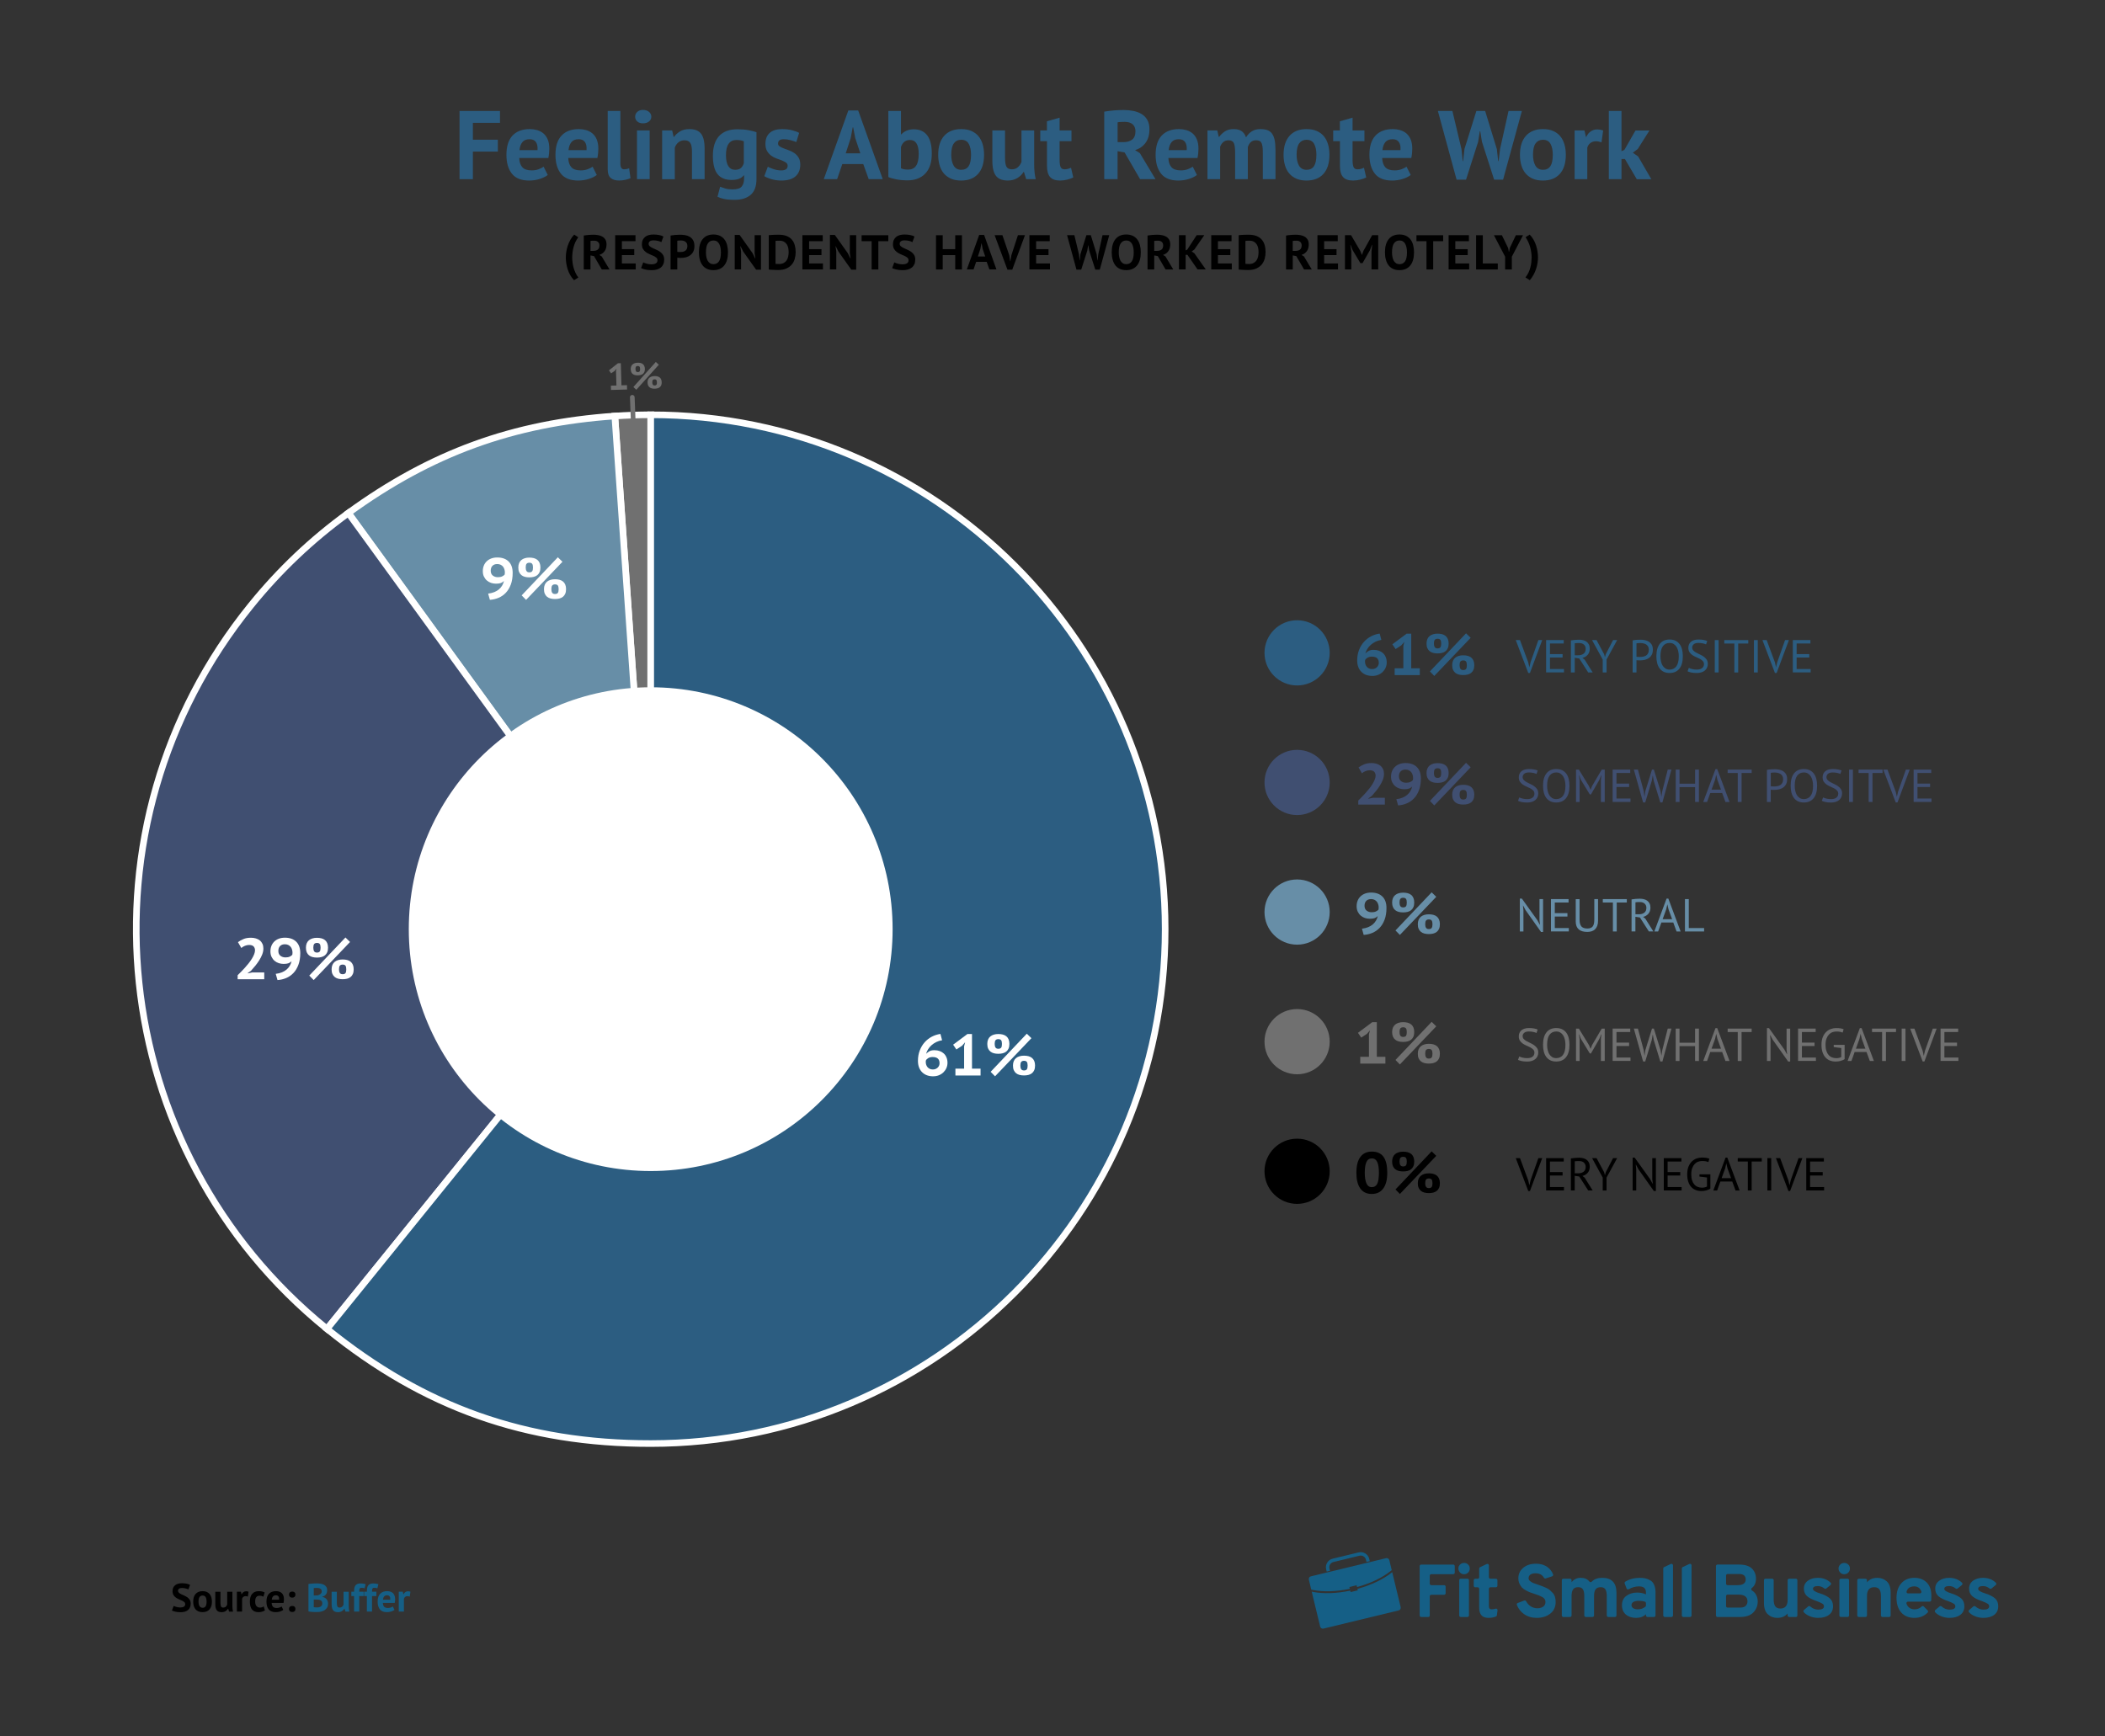 <?xml version="1.0" encoding="UTF-8"?> <svg xmlns="http://www.w3.org/2000/svg" xmlns:xlink="http://www.w3.org/1999/xlink" version="1.1" id="Layer_1" x="0px" y="0px" viewBox="0 0 900 742.34" style="enable-background:new 0 0 900 742.34;" xml:space="preserve"><rect x="0" y="0" width="900" height="742.34" fill="#333333" stroke="none"/> <style type="text/css"> .st0{fill:#231F20;} .st1{fill-rule:evenodd;clip-rule:evenodd;fill:#155F86;} .st2{fill:#155F86;} .st3{fill:#2C5D81;} .st4{fill:#707070;stroke:#FFFFFF;stroke-width:2.822;stroke-miterlimit:10;} .st5{fill:#678EA7;stroke:#FFFFFF;stroke-width:2.822;stroke-miterlimit:10;} .st6{fill:#404F71;stroke:#FFFFFF;stroke-width:2.822;stroke-miterlimit:10;} .st7{fill:#2C5D81;stroke:#FFFFFF;stroke-width:2.822;stroke-miterlimit:10;} .st8{fill:#FFFFFF;} .st9{fill:#404F71;} .st10{fill:#678EA7;} .st11{fill:#707070;} .st12{fill:none;stroke:#707070;stroke-width:2;stroke-linecap:round;stroke-miterlimit:10;} .st13{fill:#CAD9E0;} .st14{fill-rule:evenodd;clip-rule:evenodd;fill:#FFFFFF;} .st15{fill:#E9F0F2;} .st16{fill-rule:evenodd;clip-rule:evenodd;fill:#A6BDCC;} .st17{fill:#2B3B47;} .st18{fill-rule:evenodd;clip-rule:evenodd;fill:#FFFFFF;stroke:#002A41;stroke-width:0.603;stroke-miterlimit:2.414;} .st19{fill:#A1B2BC;} .st20{fill-rule:evenodd;clip-rule:evenodd;fill:#2B3B47;} .st21{fill-rule:evenodd;clip-rule:evenodd;fill:#2C5D81;} .st22{fill-rule:evenodd;clip-rule:evenodd;fill:#FFFFFF;stroke:#002A41;stroke-width:0.719;stroke-miterlimit:2.414;} </style> <g> <g> <path id="Fill-2_00000126319967852619497720000000685650286739758768_" class="st1" d="M560.47,674.05l32.13-7.77 c0.63-0.15,1.27,0.24,1.42,0.87l1.02,4.24c-0.24,0.2-0.49,0.41-0.75,0.61c-3.42,2.67-8.34,5.06-14.08,6.63l-0.19-0.77l-3.08,0.75 l0.19,0.77c-5.82,1.23-11.29,1.35-15.55,0.54c-0.32-0.06-0.64-0.13-0.95-0.2l-1.02-4.24C559.45,674.84,559.84,674.2,560.47,674.05 L560.47,674.05z M595.25,672.27l3.61,14.93c0.15,0.63-0.24,1.27-0.87,1.42l-32.13,7.77c-0.63,0.15-1.27-0.24-1.42-0.87 l-3.61-14.93c0.19,0.04,0.38,0.08,0.58,0.12c4.37,0.83,9.96,0.71,15.89-0.55l0.15,0.62l3.08-0.75l-0.15-0.62 c5.85-1.6,10.88-4.04,14.39-6.78C594.94,672.51,595.1,672.39,595.25,672.27L595.25,672.27z"></path> <path id="Fill-3_00000088849831827347074910000016770392508843122828_" class="st1" d="M569.75,666.51l11.15-2.7 c1-0.24,2.01-0.05,2.83,0.45c0.82,0.5,1.45,1.31,1.69,2.31l0.24,0.98l-1.41,0.34l-0.24-0.98c-0.15-0.61-0.53-1.11-1.04-1.41 c-0.5-0.31-1.12-0.42-1.73-0.27l-11.15,2.7c-0.61,0.15-1.11,0.53-1.41,1.03c-0.31,0.5-0.42,1.12-0.27,1.73l0.24,0.98l-1.41,0.34 l-0.24-0.98c-0.24-1-0.05-2.01,0.45-2.83C567.93,667.38,568.74,666.75,569.75,666.51"></path> </g> <g> <path class="st2" d="M606.98,690.78v-21.11c0-0.36,0.29-0.65,0.65-0.65h13.71c0.36,0,0.65,0.29,0.65,0.65v2.8 c0,0.36-0.29,0.65-0.65,0.65h-9.39c-0.36,0-0.65,0.29-0.65,0.65v3.41c0,0.36,0.29,0.65,0.65,0.65h5.49c0.36,0,0.65,0.29,0.65,0.65 v2.8c0,0.36-0.29,0.65-0.65,0.65h-5.49c-0.36,0-0.65,0.29-0.65,0.65v8.21c0,0.36-0.29,0.65-0.65,0.65h-3.02 C607.27,691.43,606.98,691.14,606.98,690.78z"></path> <path class="st2" d="M625.97,673.15c-0.66,0-1.23-0.24-1.71-0.72c-0.67-0.67-0.87-1.51-0.61-2.54c0.02-0.07,0.05-0.14,0.08-0.2 c0.54-0.92,1.28-1.38,2.24-1.38c0.68,0,1.26,0.23,1.73,0.69c0.47,0.46,0.7,1.03,0.7,1.71c0,0.68-0.24,1.26-0.7,1.73 C627.23,672.91,626.65,673.15,625.97,673.15z M623.89,690.78v-15.07c0-0.36,0.29-0.65,0.65-0.65h2.87c0.36,0,0.65,0.29,0.65,0.65 v15.07c0,0.36-0.29,0.65-0.65,0.65h-2.87C624.18,691.43,623.89,691.14,623.89,690.78z"></path> <path class="st2" d="M636.4,691.81c-2.65,0-3.97-1.44-3.97-4.32v-8.12c0-0.36-0.29-0.65-0.65-0.65h-1.03 c-0.36,0-0.65-0.29-0.65-0.65v-2.34c0-0.36,0.29-0.65,0.65-0.65h1.03c0.36,0,0.65-0.29,0.65-0.65v-3.7c0-0.25,0.15-0.48,0.37-0.59 l2.85-1.36c0.43-0.21,0.94,0.11,0.94,0.59v5.06c0,0.36,0.29,0.65,0.65,0.65h2.34c0.36,0,0.65,0.29,0.65,0.65v2.34 c0,0.36-0.29,0.65-0.65,0.65h-2.34c-0.36,0-0.65,0.29-0.65,0.65v7.51c0,0.85,0.38,1.28,1.15,1.28c0.56,0,1.12-0.1,1.7-0.29 c0.45-0.15,0.9,0.24,0.84,0.71l-0.28,2.12c-0.03,0.23-0.17,0.43-0.39,0.52C638.67,691.62,637.6,691.81,636.4,691.81z"></path> <path class="st2" d="M657.02,691.81c-2.09,0-3.91-0.54-5.44-1.63c-1.37-0.97-2.38-2.27-3.04-3.9c-0.13-0.33,0.05-0.71,0.38-0.84 l2.78-1.04c0.31-0.12,0.65,0.03,0.81,0.32c0.29,0.52,0.62,0.98,1.01,1.38c1.23,1.28,3.08,1.85,4.82,1.51 c0.57-0.11,1.05-0.31,1.45-0.6c0.65-0.47,0.98-1.14,0.98-2.02c0-0.45-0.11-0.84-0.32-1.18c-0.21-0.34-0.58-0.65-1.09-0.93 c-0.51-0.28-0.97-0.5-1.36-0.66c-0.4-0.16-0.99-0.37-1.78-0.62c-0.9-0.3-1.57-0.53-2.03-0.7c-0.46-0.17-1.06-0.46-1.81-0.86 c-0.75-0.41-1.31-0.82-1.7-1.23c-0.38-0.42-0.73-0.97-1.04-1.66c-0.31-0.69-0.46-1.47-0.46-2.32c0-1.75,0.68-3.22,2.05-4.4 c1.37-1.18,3.21-1.78,5.54-1.78c1.92,0,3.54,0.48,4.85,1.44c1.12,0.82,1.92,1.85,2.39,3.08c0.14,0.35-0.04,0.75-0.4,0.87 l-2.73,0.9c-0.29,0.09-0.6-0.02-0.75-0.28c-0.74-1.28-1.94-1.92-3.61-1.92c-0.94,0-1.67,0.19-2.19,0.56 c-0.52,0.37-0.78,0.9-0.78,1.58c0,0.45,0.21,0.85,0.64,1.2c0.43,0.35,0.86,0.62,1.31,0.8c0.45,0.18,1.15,0.43,2.11,0.75 c0.75,0.26,1.32,0.46,1.73,0.61c0.41,0.15,0.96,0.38,1.66,0.7s1.25,0.65,1.65,0.99c0.39,0.34,0.81,0.75,1.25,1.23 c0.44,0.48,0.75,1.05,0.94,1.7c0.19,0.65,0.29,1.36,0.29,2.13c0,2.11-0.76,3.78-2.29,4.99 C661.31,691.2,659.37,691.81,657.02,691.81z"></path> <path class="st2" d="M687.64,691.43c-0.36,0-0.66-0.29-0.66-0.66v-8.28c0-1.34-0.2-2.32-0.61-2.91c-0.41-0.6-1.07-0.9-1.98-0.9 c-0.98,0-1.7,0.3-2.16,0.9c-0.46,0.6-0.69,1.56-0.69,2.88v8.31c0,0.36-0.29,0.66-0.66,0.66h-2.85c-0.36,0-0.66-0.29-0.66-0.66 v-8.28c0-1.34-0.2-2.32-0.61-2.91c-0.41-0.6-1.07-0.9-1.98-0.9c-0.98,0-1.7,0.3-2.16,0.9c-0.46,0.6-0.69,1.56-0.69,2.88v8.31 c0,0.36-0.29,0.66-0.66,0.66h-2.85c-0.36,0-0.66-0.29-0.66-0.66v-15.05c0-0.36,0.29-0.66,0.66-0.66h2.85 c0.36,0,0.66,0.29,0.66,0.66v0.85c0.98-1.26,2.27-1.89,3.87-1.89c1.67,0,2.92,0.53,3.75,1.6c0.25,0.32,0.7,0.35,0.98,0.06 c1.07-1.11,2.57-1.66,4.49-1.66c4.08,0,6.11,2.16,6.11,6.47v9.62c0,0.36-0.29,0.66-0.66,0.66H687.64z"></path> <path class="st2" d="M704.39,691.43c-0.36,0-0.66-0.3-0.66-0.66v-0.53c-1.05,1.05-2.45,1.57-4.23,1.57 c-1.77,0-3.22-0.47-4.34-1.41c-1.12-0.94-1.68-2.27-1.68-4c0-1.77,0.63-3.12,1.91-4.03c1.27-0.92,2.8-1.38,4.59-1.38 c1.43,0,2.68,0.26,3.75,0.77v-0.83c0-1.73-0.98-2.59-2.95-2.59c-1.55,0-3.02,0.41-4.41,1.22c-0.34,0.2-0.79,0.03-0.93-0.34 l-0.8-2.1c-0.11-0.29-0.01-0.63,0.26-0.8c1.8-1.09,3.88-1.63,6.23-1.63c0.88,0,1.65,0.08,2.32,0.22c0.67,0.15,1.37,0.43,2.1,0.83 c0.73,0.41,1.29,1.05,1.68,1.94s0.59,1.99,0.59,3.31v9.78c0,0.36-0.3,0.66-0.66,0.66H704.39z M700.31,688.16 c1.2,0,2.26-0.38,3.19-1.14c0.15-0.12,0.23-0.32,0.23-0.51v-0.99c0-0.28-0.17-0.54-0.44-0.63c-0.79-0.26-1.65-0.39-2.6-0.39 c-0.94,0-1.7,0.16-2.27,0.46c-0.58,0.31-0.86,0.78-0.86,1.42c0,0.53,0.24,0.96,0.72,1.28C698.75,688,699.43,688.16,700.31,688.16z "></path> <path class="st2" d="M711.13,690.77v-20.09c0-0.25,0.15-0.49,0.38-0.59l2.85-1.34c0.44-0.2,0.94,0.11,0.94,0.59v21.43 c0,0.36-0.29,0.66-0.66,0.66h-2.85C711.42,691.43,711.13,691.13,711.13,690.77z"></path> <path class="st2" d="M719.07,690.77v-20.09c0-0.25,0.15-0.49,0.38-0.59l2.85-1.34c0.44-0.2,0.93,0.11,0.93,0.59v21.43 c0,0.36-0.29,0.66-0.66,0.66h-2.85C719.36,691.43,719.07,691.13,719.07,690.77z"></path> <path class="st2" d="M733.67,669.66c0-0.36,0.29-0.65,0.65-0.65h9.18c2.54,0,4.39,0.57,5.54,1.71c1.15,1.14,1.73,2.58,1.73,4.31 c0,1.77-0.59,3.11-1.77,4.01c-0.35,0.27-0.33,0.82,0.05,1.05c0.68,0.41,1.22,0.94,1.62,1.61c0.58,0.96,0.86,1.98,0.86,3.07 c0,1.81-0.62,3.38-1.86,4.69c-1.24,1.31-3.15,1.97-5.73,1.97h-9.63c-0.36,0-0.65-0.29-0.65-0.65V669.66z M742.98,677.82 c1.13,0,1.98-0.21,2.55-0.64c0.57-0.43,0.85-1.01,0.85-1.76c0-1.58-0.94-2.37-2.82-2.37h-4.92c-0.36,0-0.65,0.29-0.65,0.65v3.48 c0,0.36,0.29,0.65,0.65,0.65H742.98z M744.17,687.39c1.05,0,1.8-0.26,2.27-0.78c0.47-0.52,0.7-1.14,0.7-1.84 c0-1.94-1.29-2.91-3.87-2.91h-4.64c-0.36,0-0.65,0.29-0.65,0.65v4.25c0,0.36,0.29,0.65,0.65,0.65H744.17z"></path> <path class="st2" d="M764.94,691.43c-0.35,0-0.64-0.29-0.64-0.64v-0.9c-1.02,1.28-2.49,1.92-4.39,1.92c-1.6,0-2.96-0.51-4.07-1.54 c-1.11-1.02-1.66-2.66-1.66-4.9v-9.67c0-0.35,0.29-0.64,0.64-0.64h2.89c0.35,0,0.64,0.29,0.64,0.64v8.33 c0,1.3,0.23,2.26,0.69,2.87c0.46,0.61,1.18,0.91,2.16,0.91c2.07,0,3.11-1.24,3.11-3.71v-8.39c0-0.35,0.29-0.64,0.64-0.64h2.89 c0.35,0,0.64,0.29,0.64,0.64v15.08c0,0.35-0.29,0.64-0.64,0.64H764.94z"></path> <path class="st2" d="M777.33,691.81c-1.32,0-2.58-0.27-3.78-0.8c-0.95-0.42-1.72-0.96-2.32-1.61c-0.25-0.28-0.22-0.71,0.06-0.95 l1.81-1.54c0.24-0.21,0.6-0.22,0.84-0.01c1.06,0.93,2.21,1.39,3.45,1.39c1.64,0,2.46-0.48,2.46-1.44c0-0.45-0.22-0.82-0.66-1.1 c-0.44-0.29-1.21-0.65-2.32-1.07c-1.94-0.64-3.36-1.36-4.26-2.16c-0.9-0.8-1.35-1.87-1.35-3.22c0-1.43,0.57-2.56,1.7-3.38 c1.13-0.82,2.55-1.23,4.26-1.23c2.21,0,4.03,0.69,5.47,2.08c0.29,0.28,0.27,0.74-0.04,0.99l-1.81,1.48 c-0.23,0.19-0.57,0.21-0.8,0.02c-0.88-0.7-1.82-1.05-2.82-1.05c-1.39,0-2.08,0.41-2.08,1.22c0,0.68,1.07,1.34,3.2,1.98 c1.71,0.56,3.03,1.23,3.97,2.03c0.94,0.8,1.41,1.94,1.41,3.41c0,1.58-0.58,2.8-1.73,3.67 C780.86,691.38,779.3,691.81,777.33,691.81z"></path> <path class="st2" d="M788.51,673.15c-0.66,0-1.23-0.24-1.71-0.72c-0.52-0.52-0.76-1.14-0.72-1.87c0.03-0.52,0.24-1.02,0.58-1.41 c0.49-0.55,1.11-0.83,1.85-0.83c0.68,0,1.26,0.23,1.73,0.69c0.47,0.46,0.7,1.03,0.7,1.71c0,0.68-0.24,1.26-0.7,1.73 C789.77,672.91,789.19,673.15,788.51,673.15z M786.43,690.77v-15.05c0-0.36,0.29-0.65,0.65-0.65h2.85c0.36,0,0.65,0.29,0.65,0.65 v15.05c0,0.36-0.29,0.65-0.65,0.65h-2.85C786.72,691.43,786.43,691.13,786.43,690.77z"></path> <path class="st2" d="M804.87,691.43c-0.37,0-0.67-0.3-0.67-0.67v-8.29c0-1.32-0.23-2.28-0.69-2.88c-0.46-0.6-1.18-0.9-2.16-0.9 c-2.07,0-3.11,1.24-3.11,3.71v8.36c0,0.37-0.3,0.67-0.67,0.67h-2.82c-0.37,0-0.67-0.3-0.67-0.67v-15.01c0-0.37,0.3-0.67,0.67-0.67 h2.82c0.37,0,0.67,0.3,0.67,0.67v0.86c1.05-1.28,2.51-1.92,4.39-1.92c1.62,0,2.98,0.51,4.08,1.52c1.1,1.01,1.65,2.65,1.65,4.91 v9.64c0,0.37-0.3,0.67-0.67,0.67H804.87z"></path> <path class="st2" d="M818.51,691.81c-2.37,0-4.24-0.76-5.6-2.27c-1.37-1.52-2.05-3.62-2.05-6.31c0-2.62,0.69-4.71,2.07-6.24 c1.38-1.54,3.24-2.31,5.59-2.31c2.13,0,3.87,0.66,5.22,1.97c1.34,1.31,2.02,3.23,2.02,5.75c0,0.73-0.02,1.36-0.06,1.87 c-0.03,0.34-0.31,0.59-0.65,0.59h-9.3c-0.42,0-0.75,0.39-0.64,0.8c0.18,0.65,0.51,1.19,1,1.62c0.67,0.59,1.48,0.88,2.42,0.88 c1.23,0,2.26-0.41,3.09-1.22c0.26-0.25,0.66-0.25,0.91,0.01l1.65,1.67c0.25,0.26,0.25,0.67-0.01,0.93 C822.69,691.06,820.81,691.81,818.51,691.81z M815.79,681.34h5.06c0.43,0,0.77-0.42,0.63-0.83c-0.18-0.55-0.47-1.01-0.85-1.37 c-0.57-0.53-1.28-0.8-2.13-0.8c-1.76,0-2.87,0.71-3.33,2.13C815.03,680.9,815.34,681.34,815.79,681.34z"></path> <path class="st2" d="M833.49,691.81c-1.32,0-2.58-0.27-3.78-0.8c-0.95-0.42-1.73-0.96-2.33-1.62c-0.25-0.27-0.22-0.7,0.06-0.94 l1.82-1.54c0.24-0.21,0.6-0.22,0.84-0.01c1.06,0.93,2.21,1.39,3.45,1.39c1.64,0,2.46-0.48,2.46-1.44c0-0.45-0.22-0.82-0.66-1.1 c-0.44-0.29-1.21-0.65-2.32-1.07c-1.94-0.64-3.36-1.36-4.26-2.16c-0.9-0.8-1.35-1.87-1.35-3.22c0-1.43,0.57-2.56,1.7-3.38 c1.13-0.82,2.55-1.23,4.26-1.23c2.21,0,4.03,0.7,5.48,2.09c0.28,0.27,0.27,0.73-0.04,0.98l-1.82,1.48 c-0.23,0.19-0.56,0.21-0.8,0.02c-0.88-0.7-1.82-1.05-2.83-1.05c-1.39,0-2.08,0.41-2.08,1.22c0,0.68,1.07,1.34,3.2,1.98 c1.71,0.56,3.03,1.23,3.97,2.03c0.94,0.8,1.41,1.94,1.41,3.41c0,1.58-0.58,2.8-1.73,3.67 C837.01,691.38,835.45,691.81,833.49,691.81z"></path> <path class="st2" d="M847.96,691.81c-1.32,0-2.58-0.27-3.78-0.8c-0.95-0.42-1.72-0.96-2.32-1.61c-0.25-0.28-0.22-0.71,0.06-0.95 l1.81-1.54c0.24-0.21,0.6-0.22,0.84-0.01c1.06,0.93,2.21,1.39,3.45,1.39c1.64,0,2.46-0.48,2.46-1.44c0-0.45-0.22-0.82-0.66-1.1 c-0.44-0.29-1.21-0.65-2.32-1.07c-1.94-0.64-3.36-1.36-4.26-2.16c-0.9-0.8-1.35-1.87-1.35-3.22c0-1.43,0.57-2.56,1.7-3.38 c1.13-0.82,2.55-1.23,4.26-1.23c2.21,0,4.03,0.69,5.47,2.08c0.29,0.28,0.27,0.74-0.04,0.99l-1.81,1.48 c-0.23,0.19-0.57,0.21-0.8,0.02c-0.88-0.7-1.82-1.05-2.82-1.05c-1.39,0-2.08,0.41-2.08,1.22c0,0.68,1.07,1.34,3.2,1.98 c1.71,0.56,3.03,1.23,3.97,2.03c0.94,0.8,1.41,1.94,1.41,3.41c0,1.58-0.58,2.8-1.73,3.67 C851.48,691.38,849.92,691.81,847.96,691.81z"></path> </g> </g> <g> <path d="M79.19,685.93c0-0.36-0.13-0.66-0.4-0.88c-0.27-0.23-0.6-0.43-1-0.62c-0.4-0.19-0.84-0.38-1.31-0.58s-0.91-0.44-1.31-0.73 s-0.74-0.65-1-1.08c-0.27-0.43-0.4-0.98-0.4-1.65c0-0.58,0.1-1.08,0.29-1.5c0.19-0.43,0.47-0.78,0.83-1.06 c0.36-0.28,0.78-0.49,1.27-0.63c0.49-0.14,1.03-0.2,1.63-0.2c0.69,0,1.34,0.06,1.96,0.18c0.61,0.12,1.12,0.29,1.51,0.52l-0.73,1.96 c-0.25-0.16-0.62-0.3-1.12-0.43c-0.5-0.13-1.04-0.2-1.62-0.2c-0.54,0-0.96,0.11-1.25,0.32c-0.29,0.22-0.43,0.5-0.43,0.87 c0,0.34,0.13,0.62,0.4,0.85c0.27,0.23,0.6,0.44,1,0.63c0.4,0.19,0.84,0.39,1.31,0.6c0.47,0.2,0.91,0.45,1.31,0.74s0.74,0.65,1,1.07 c0.27,0.42,0.4,0.95,0.4,1.59s-0.11,1.18-0.31,1.64c-0.21,0.46-0.5,0.84-0.88,1.15s-0.84,0.53-1.38,0.68 c-0.54,0.15-1.13,0.22-1.78,0.22c-0.85,0-1.6-0.08-2.24-0.24c-0.65-0.16-1.12-0.32-1.43-0.48l0.75-1.99 c0.12,0.07,0.29,0.14,0.48,0.22s0.42,0.15,0.67,0.22c0.25,0.07,0.51,0.12,0.79,0.17c0.28,0.04,0.56,0.07,0.86,0.07 c0.69,0,1.22-0.12,1.59-0.35C79,686.76,79.19,686.4,79.19,685.93z"></path> <path d="M82.6,684.87c0-1.44,0.35-2.55,1.05-3.32c0.7-0.78,1.69-1.17,2.96-1.17c0.68,0,1.27,0.11,1.77,0.32 c0.5,0.22,0.91,0.52,1.24,0.91c0.33,0.39,0.58,0.86,0.74,1.42s0.25,1.17,0.25,1.84c0,1.44-0.35,2.55-1.05,3.32 s-1.68,1.17-2.95,1.17c-0.68,0-1.27-0.11-1.77-0.32c-0.5-0.21-0.92-0.52-1.25-0.91c-0.33-0.39-0.58-0.86-0.75-1.42 C82.69,686.16,82.6,685.54,82.6,684.87z M84.88,684.87c0,0.37,0.03,0.72,0.1,1.04c0.07,0.32,0.17,0.59,0.31,0.83 s0.31,0.42,0.54,0.55c0.22,0.13,0.48,0.2,0.79,0.2c0.58,0,1.01-0.21,1.29-0.63s0.42-1.08,0.42-1.99c0-0.78-0.13-1.41-0.39-1.9 c-0.26-0.48-0.7-0.72-1.33-0.72c-0.54,0-0.97,0.2-1.28,0.61S84.88,683.95,84.88,684.87z"></path> <path d="M94.26,680.62v4.83c0,0.69,0.08,1.19,0.25,1.5c0.16,0.31,0.48,0.46,0.96,0.46c0.42,0,0.77-0.12,1.05-0.37 c0.28-0.25,0.48-0.56,0.62-0.92v-5.49h2.21v5.92c0,0.46,0.02,0.92,0.07,1.37c0.04,0.45,0.11,0.85,0.2,1.22h-1.67l-0.39-1.26H97.5 c-0.26,0.43-0.62,0.79-1.09,1.07c-0.46,0.28-1.01,0.42-1.65,0.42c-0.43,0-0.82-0.06-1.16-0.17c-0.34-0.11-0.62-0.3-0.85-0.56 s-0.4-0.61-0.52-1.05c-0.12-0.44-0.18-1-0.18-1.67v-5.29H94.26z"></path> <path d="M105.98,682.7c-0.35-0.12-0.67-0.19-0.95-0.19c-0.4,0-0.73,0.11-0.99,0.31c-0.27,0.21-0.45,0.48-0.54,0.81v5.49h-2.21v-8.5 H103l0.26,1.12h0.07c0.19-0.42,0.45-0.74,0.78-0.97c0.33-0.23,0.71-0.34,1.16-0.34c0.29,0,0.63,0.06,1,0.19L105.98,682.7z"></path> <path d="M113.27,688.6c-0.34,0.25-0.75,0.44-1.23,0.57c-0.48,0.13-0.98,0.2-1.49,0.2c-0.68,0-1.25-0.11-1.73-0.32 c-0.47-0.21-0.85-0.52-1.15-0.91c-0.29-0.39-0.51-0.86-0.64-1.42c-0.13-0.55-0.2-1.17-0.2-1.84c0-1.44,0.32-2.55,0.97-3.32 c0.65-0.78,1.59-1.17,2.82-1.17c0.62,0,1.12,0.05,1.5,0.15s0.72,0.23,1.03,0.39l-0.53,1.8c-0.26-0.12-0.52-0.22-0.77-0.29 c-0.26-0.07-0.55-0.1-0.88-0.1c-0.61,0-1.08,0.2-1.39,0.6c-0.32,0.4-0.48,1.05-0.48,1.93c0,0.36,0.04,0.7,0.12,1s0.2,0.57,0.36,0.8 c0.16,0.23,0.37,0.41,0.62,0.54c0.25,0.13,0.55,0.2,0.89,0.2c0.37,0,0.69-0.05,0.95-0.14s0.49-0.21,0.7-0.35L113.27,688.6z"></path> <path d="M121.12,688.39c-0.34,0.27-0.8,0.5-1.38,0.69c-0.58,0.19-1.21,0.28-1.86,0.28c-1.37,0-2.38-0.4-3.01-1.2 c-0.63-0.8-0.95-1.9-0.95-3.29c0-1.5,0.36-2.62,1.07-3.37s1.72-1.12,3.01-1.12c0.43,0,0.85,0.06,1.26,0.17 c0.41,0.11,0.77,0.3,1.09,0.56c0.32,0.26,0.57,0.61,0.76,1.05c0.19,0.44,0.29,0.99,0.29,1.65c0,0.24-0.01,0.49-0.04,0.76 c-0.03,0.27-0.07,0.56-0.13,0.85h-5.08c0.03,0.71,0.22,1.25,0.55,1.62c0.33,0.36,0.87,0.54,1.62,0.54c0.46,0,0.88-0.07,1.25-0.21 s0.65-0.29,0.84-0.43L121.12,688.39z M117.97,682.15c-0.58,0-1,0.17-1.28,0.52s-0.44,0.81-0.5,1.38h3.15 c0.04-0.61-0.05-1.08-0.28-1.41C118.83,682.32,118.47,682.15,117.97,682.15z"></path> <path d="M123.57,681.85c0-0.4,0.12-0.71,0.37-0.94c0.25-0.23,0.58-0.35,0.99-0.35c0.43,0,0.77,0.12,1.02,0.35 c0.25,0.23,0.37,0.55,0.37,0.94c0,0.4-0.12,0.71-0.37,0.95c-0.25,0.24-0.59,0.36-1.02,0.36c-0.41,0-0.74-0.12-0.99-0.36 C123.7,682.56,123.57,682.25,123.57,681.85z M123.57,688c0-0.4,0.12-0.71,0.37-0.94s0.58-0.35,0.99-0.35 c0.43,0,0.77,0.12,1.02,0.35s0.37,0.55,0.37,0.94s-0.12,0.71-0.37,0.95s-0.59,0.36-1.02,0.36c-0.41,0-0.74-0.12-0.99-0.36 S123.57,688.4,123.57,688z"></path> <path class="st2" d="M139.89,680c0,0.29-0.04,0.59-0.11,0.88s-0.19,0.56-0.36,0.81c-0.17,0.24-0.39,0.46-0.66,0.65 c-0.27,0.19-0.6,0.33-0.98,0.42v0.1c0.34,0.06,0.66,0.15,0.96,0.29c0.3,0.14,0.57,0.32,0.79,0.56s0.4,0.53,0.53,0.87 c0.13,0.34,0.2,0.74,0.2,1.21c0,0.61-0.13,1.14-0.39,1.59c-0.26,0.45-0.61,0.81-1.04,1.1c-0.44,0.28-0.93,0.49-1.49,0.63 c-0.55,0.14-1.13,0.2-1.72,0.2c-0.19,0-0.44,0-0.74,0c-0.3,0-0.62-0.01-0.97-0.03s-0.7-0.04-1.05-0.08 c-0.36-0.03-0.68-0.08-0.98-0.15v-11.73c0.22-0.03,0.46-0.07,0.74-0.1c0.28-0.03,0.58-0.06,0.89-0.08 c0.32-0.02,0.64-0.04,0.98-0.05c0.33-0.01,0.67-0.02,0.99-0.02c0.55,0,1.1,0.04,1.62,0.13c0.53,0.08,1,0.24,1.41,0.45 c0.41,0.22,0.75,0.52,1,0.9C139.77,678.92,139.89,679.41,139.89,680z M134.91,682.22c0.16,0,0.34,0,0.55-0.02 c0.21-0.01,0.38-0.03,0.52-0.05c0.43-0.13,0.8-0.34,1.11-0.61c0.31-0.27,0.47-0.62,0.47-1.06c0-0.29-0.06-0.53-0.17-0.72 c-0.11-0.19-0.26-0.34-0.45-0.45c-0.19-0.11-0.4-0.19-0.64-0.24c-0.24-0.04-0.49-0.07-0.75-0.07c-0.29,0-0.57,0.01-0.82,0.02 c-0.25,0.01-0.44,0.03-0.58,0.05v3.15H134.91z M135.65,687.34c0.28,0,0.55-0.03,0.81-0.1s0.49-0.17,0.69-0.31s0.36-0.32,0.48-0.53 c0.12-0.21,0.18-0.47,0.18-0.76c0-0.37-0.07-0.66-0.22-0.88c-0.15-0.21-0.33-0.38-0.57-0.5c-0.23-0.12-0.5-0.19-0.78-0.23 c-0.29-0.03-0.58-0.05-0.87-0.05h-1.22v3.25c0.06,0.02,0.14,0.04,0.27,0.05c0.12,0.01,0.25,0.02,0.39,0.03 c0.14,0.01,0.28,0.01,0.43,0.02C135.41,687.34,135.54,687.34,135.65,687.34z"></path> <path class="st2" d="M144.01,680.62v4.83c0,0.69,0.08,1.19,0.25,1.5c0.16,0.31,0.48,0.46,0.96,0.46c0.42,0,0.77-0.12,1.05-0.37 c0.28-0.25,0.48-0.56,0.62-0.92v-5.49h2.21v5.92c0,0.46,0.02,0.92,0.07,1.37c0.04,0.45,0.11,0.85,0.2,1.22h-1.67l-0.39-1.26h-0.07 c-0.26,0.43-0.62,0.79-1.09,1.07c-0.46,0.28-1.01,0.42-1.65,0.42c-0.43,0-0.82-0.06-1.16-0.17c-0.34-0.11-0.62-0.3-0.85-0.56 s-0.4-0.61-0.52-1.05c-0.12-0.44-0.18-1-0.18-1.67v-5.29H144.01z"></path> <path class="st2" d="M150.24,680.62h1.17v-0.48c0-1.08,0.23-1.86,0.68-2.34s1.11-0.72,1.97-0.72c0.91,0,1.66,0.11,2.26,0.32 l-0.43,1.77c-0.26-0.09-0.49-0.15-0.69-0.18s-0.41-0.04-0.62-0.04c-0.23,0-0.41,0.03-0.54,0.1c-0.13,0.07-0.23,0.17-0.29,0.32 c-0.06,0.14-0.1,0.32-0.12,0.53c-0.02,0.21-0.03,0.45-0.03,0.72h1.87v1.87h-1.87v6.63h-2.21v-6.63h-1.17V680.62z"></path> <path class="st2" d="M155.7,680.62h1.17v-0.48c0-1.08,0.23-1.86,0.68-2.34s1.11-0.72,1.97-0.72c0.91,0,1.66,0.11,2.26,0.32 l-0.43,1.77c-0.26-0.09-0.49-0.15-0.69-0.18s-0.41-0.04-0.62-0.04c-0.23,0-0.41,0.03-0.54,0.1c-0.13,0.07-0.23,0.17-0.29,0.32 c-0.06,0.14-0.1,0.32-0.12,0.53c-0.02,0.21-0.03,0.45-0.03,0.72h1.87v1.87h-1.87v6.63h-2.21v-6.63h-1.17V680.62z"></path> <path class="st2" d="M168.66,688.39c-0.34,0.27-0.8,0.5-1.38,0.69c-0.58,0.19-1.21,0.28-1.86,0.28c-1.37,0-2.38-0.4-3.01-1.2 c-0.63-0.8-0.95-1.9-0.95-3.29c0-1.5,0.36-2.62,1.07-3.37s1.72-1.12,3.01-1.12c0.43,0,0.85,0.06,1.26,0.17 c0.41,0.11,0.77,0.3,1.09,0.56c0.32,0.26,0.57,0.61,0.76,1.05c0.19,0.44,0.29,0.99,0.29,1.65c0,0.24-0.01,0.49-0.04,0.76 c-0.03,0.27-0.07,0.56-0.13,0.85h-5.08c0.03,0.71,0.22,1.25,0.55,1.62c0.33,0.36,0.87,0.54,1.62,0.54c0.46,0,0.88-0.07,1.25-0.21 s0.65-0.29,0.84-0.43L168.66,688.39z M165.5,682.15c-0.58,0-1,0.17-1.28,0.52s-0.44,0.81-0.5,1.38h3.15 c0.04-0.61-0.05-1.08-0.28-1.41C166.36,682.32,166,682.15,165.5,682.15z"></path> <path class="st2" d="M175.18,682.7c-0.35-0.12-0.67-0.19-0.95-0.19c-0.4,0-0.73,0.11-0.99,0.31c-0.27,0.21-0.45,0.48-0.54,0.81 v5.49h-2.21v-8.5h1.72l0.26,1.12h0.07c0.19-0.42,0.45-0.74,0.78-0.97c0.33-0.23,0.71-0.34,1.16-0.34c0.29,0,0.63,0.06,1,0.19 L175.18,682.7z"></path> </g> <g> <path class="st3" d="M196.48,47.45h17.29v5.08h-11.58v7.21h10.67v5.08h-10.67v11.79h-5.71V47.45z"></path> <path class="st3" d="M234.19,74.82c-0.83,0.67-1.97,1.23-3.4,1.69c-1.43,0.46-2.95,0.69-4.56,0.69c-3.36,0-5.82-0.98-7.37-2.94 c-1.56-1.96-2.33-4.65-2.33-8.06c0-3.67,0.88-6.42,2.62-8.25c1.75-1.83,4.21-2.75,7.37-2.75c1.06,0,2.08,0.14,3.08,0.42 c1,0.28,1.89,0.74,2.67,1.37c0.78,0.64,1.4,1.5,1.88,2.58c0.47,1.08,0.71,2.43,0.71,4.04c0,0.58-0.04,1.21-0.1,1.88 s-0.17,1.36-0.31,2.08h-12.46c0.08,1.75,0.53,3.07,1.35,3.96c0.82,0.89,2.14,1.33,3.97,1.33c1.13,0,2.15-0.17,3.05-0.52 c0.9-0.35,1.58-0.7,2.06-1.06L234.19,74.82z M226.46,59.53c-1.41,0-2.45,0.42-3.13,1.27c-0.68,0.85-1.08,1.98-1.22,3.4h7.71 c0.11-1.5-0.12-2.65-0.68-3.46C228.56,59.93,227.67,59.53,226.46,59.53z"></path> <path class="st3" d="M255.15,74.82c-0.83,0.67-1.97,1.23-3.4,1.69c-1.43,0.46-2.95,0.69-4.56,0.69c-3.36,0-5.82-0.98-7.37-2.94 c-1.56-1.96-2.33-4.65-2.33-8.06c0-3.67,0.88-6.42,2.62-8.25c1.75-1.83,4.21-2.75,7.37-2.75c1.06,0,2.08,0.14,3.08,0.42 c1,0.28,1.89,0.74,2.67,1.37c0.78,0.64,1.4,1.5,1.88,2.58c0.47,1.08,0.71,2.43,0.71,4.04c0,0.58-0.04,1.21-0.1,1.88 s-0.17,1.36-0.31,2.08h-12.46c0.08,1.75,0.53,3.07,1.35,3.96c0.82,0.89,2.14,1.33,3.97,1.33c1.13,0,2.15-0.17,3.05-0.52 c0.9-0.35,1.58-0.7,2.06-1.06L255.15,74.82z M247.42,59.53c-1.41,0-2.45,0.42-3.13,1.27c-0.68,0.85-1.08,1.98-1.22,3.4h7.71 c0.11-1.5-0.12-2.65-0.68-3.46C249.52,59.93,248.63,59.53,247.42,59.53z"></path> <path class="st3" d="M265.23,69.61c0,0.97,0.12,1.68,0.38,2.12c0.25,0.44,0.65,0.67,1.21,0.67c0.33,0,0.66-0.03,0.98-0.08 c0.32-0.06,0.71-0.18,1.19-0.38l0.58,4.25c-0.44,0.22-1.12,0.44-2.04,0.67c-0.92,0.22-1.86,0.33-2.83,0.33 c-1.58,0-2.79-0.37-3.62-1.1c-0.83-0.74-1.25-1.95-1.25-3.65v-25h5.42V69.61z"></path> <path class="st3" d="M271.56,49.91c0-0.81,0.3-1.49,0.9-2.06c0.6-0.57,1.42-0.85,2.48-0.85s1.91,0.29,2.56,0.85 c0.65,0.57,0.98,1.26,0.98,2.06c0,0.81-0.33,1.48-0.98,2.02c-0.65,0.54-1.51,0.81-2.56,0.81s-1.88-0.27-2.48-0.81 C271.86,51.38,271.56,50.71,271.56,49.91z M272.35,55.78h5.42v20.83h-5.42V55.78z"></path> <path class="st3" d="M295.85,76.61V64.78c0-1.69-0.24-2.92-0.73-3.67c-0.49-0.75-1.31-1.12-2.48-1.12c-1.03,0-1.9,0.3-2.6,0.9 c-0.71,0.6-1.22,1.34-1.52,2.23v13.5h-5.42V55.78h4.29l0.62,2.75h0.17c0.64-0.89,1.49-1.67,2.54-2.33c1.06-0.67,2.42-1,4.08-1 c1.03,0,1.94,0.14,2.75,0.42c0.81,0.28,1.49,0.74,2.04,1.37c0.56,0.64,0.97,1.51,1.25,2.6c0.28,1.1,0.42,2.45,0.42,4.06v12.96 H295.85z"></path> <path class="st3" d="M323.43,76.61c0,3.03-0.82,5.26-2.46,6.69c-1.64,1.43-3.93,2.15-6.87,2.15c-2,0-3.58-0.14-4.73-0.42 c-1.15-0.28-2.02-0.57-2.6-0.88l1.12-4.29c0.64,0.25,1.38,0.5,2.23,0.75c0.85,0.25,1.9,0.38,3.15,0.38c1.89,0,3.17-0.41,3.85-1.23 c0.68-0.82,1.02-1.97,1.02-3.44v-1.33h-0.17c-0.97,1.31-2.69,1.96-5.17,1.96c-2.69,0-4.7-0.83-6.02-2.5 c-1.32-1.67-1.98-4.28-1.98-7.83c0-3.72,0.89-6.54,2.67-8.46c1.78-1.92,4.36-2.88,7.75-2.88c1.78,0,3.37,0.12,4.77,0.38 c1.4,0.25,2.55,0.54,3.44,0.88V76.61z M314.27,72.61c1.06,0,1.87-0.24,2.44-0.71c0.57-0.47,1.01-1.18,1.31-2.12V60.4 c-0.86-0.36-1.93-0.54-3.21-0.54c-1.39,0-2.47,0.52-3.25,1.56c-0.78,1.04-1.17,2.7-1.17,4.98c0,2.03,0.33,3.57,1,4.62 C312.06,72.08,313.02,72.61,314.27,72.61z"></path> <path class="st3" d="M336.76,70.86c0-0.56-0.24-1-0.71-1.33c-0.47-0.33-1.06-0.64-1.75-0.92c-0.69-0.28-1.46-0.56-2.29-0.85 c-0.83-0.29-1.6-0.69-2.29-1.21c-0.69-0.51-1.28-1.17-1.75-1.96c-0.47-0.79-0.71-1.81-0.71-3.06c0-2.06,0.61-3.62,1.83-4.71 c1.22-1.08,2.99-1.62,5.29-1.62c1.58,0,3.01,0.17,4.29,0.5c1.28,0.33,2.28,0.71,3,1.12l-1.21,3.92c-0.64-0.25-1.44-0.51-2.42-0.79 c-0.97-0.28-1.96-0.42-2.96-0.42c-1.61,0-2.42,0.62-2.42,1.88c0,0.5,0.24,0.9,0.71,1.21c0.47,0.31,1.06,0.59,1.75,0.85 c0.69,0.26,1.46,0.55,2.29,0.85c0.83,0.31,1.6,0.7,2.29,1.19c0.69,0.49,1.28,1.12,1.75,1.9c0.47,0.78,0.71,1.78,0.71,3 c0,2.11-0.67,3.77-2.02,4.98c-1.35,1.21-3.37,1.81-6.06,1.81c-1.47,0-2.85-0.19-4.15-0.56s-2.34-0.81-3.15-1.31l1.5-4.04 c0.64,0.36,1.49,0.72,2.54,1.06c1.06,0.35,2.14,0.52,3.25,0.52c0.81,0,1.45-0.15,1.94-0.46C336.52,72.1,336.76,71.58,336.76,70.86z "></path> <path class="st3" d="M369.09,70.15h-8.96l-2.21,6.46h-5.71l10.5-29.37h4.21l10.5,29.37h-6L369.09,70.15z M361.59,65.57h6.25 l-2.17-6.5l-0.88-4.58h-0.21l-0.88,4.62L361.59,65.57z"></path> <path class="st3" d="M379.8,47.45h5.42v10h0.17c0.58-0.67,1.33-1.19,2.25-1.58c0.92-0.39,1.93-0.58,3.04-0.58 c2.5,0,4.41,0.85,5.73,2.56c1.32,1.71,1.98,4.31,1.98,7.81c0,3.75-0.92,6.6-2.77,8.54c-1.85,1.94-4.38,2.92-7.6,2.92 c-1.78,0-3.4-0.15-4.87-0.44c-1.47-0.29-2.58-0.62-3.33-0.98V47.45z M389.09,59.86c-1,0-1.81,0.26-2.44,0.77 c-0.62,0.51-1.1,1.26-1.44,2.23v9.08c0.44,0.22,0.92,0.38,1.44,0.46c0.51,0.08,1.06,0.12,1.65,0.12c1.47,0,2.59-0.53,3.35-1.6 c0.76-1.07,1.15-2.77,1.15-5.1C392.8,61.85,391.56,59.86,389.09,59.86z"></path> <path class="st3" d="M401.13,66.2c0-3.53,0.86-6.24,2.58-8.15c1.72-1.9,4.14-2.85,7.25-2.85c1.67,0,3.11,0.26,4.33,0.79 c1.22,0.53,2.24,1.27,3.04,2.23c0.81,0.96,1.41,2.12,1.81,3.48c0.4,1.36,0.6,2.86,0.6,4.5c0,3.53-0.85,6.24-2.56,8.15 c-1.71,1.9-4.12,2.85-7.23,2.85c-1.67,0-3.11-0.26-4.33-0.79c-1.22-0.53-2.24-1.27-3.06-2.23c-0.82-0.96-1.43-2.12-1.83-3.48 C401.33,69.33,401.13,67.83,401.13,66.2z M406.71,66.2c0,0.92,0.08,1.76,0.25,2.54c0.17,0.78,0.42,1.46,0.75,2.04 c0.33,0.58,0.77,1.04,1.31,1.35c0.54,0.32,1.19,0.48,1.94,0.48c1.42,0,2.47-0.51,3.17-1.54c0.69-1.03,1.04-2.65,1.04-4.88 c0-1.92-0.32-3.46-0.96-4.65c-0.64-1.18-1.72-1.77-3.25-1.77c-1.33,0-2.38,0.5-3.12,1.5S406.71,63.92,406.71,66.2z"></path> <path class="st3" d="M429.71,55.78v11.83c0,1.69,0.2,2.92,0.6,3.67c0.4,0.75,1.19,1.12,2.35,1.12c1.03,0,1.88-0.31,2.56-0.92 c0.68-0.61,1.19-1.36,1.52-2.25V55.78h5.42v14.5c0,1.14,0.06,2.26,0.17,3.35c0.11,1.1,0.28,2.09,0.5,2.98h-4.08l-0.96-3.08h-0.17 c-0.64,1.06-1.53,1.93-2.67,2.62c-1.14,0.69-2.49,1.04-4.04,1.04c-1.06,0-2-0.14-2.83-0.42c-0.83-0.28-1.53-0.74-2.08-1.37 c-0.56-0.64-0.98-1.5-1.27-2.58c-0.29-1.08-0.44-2.44-0.44-4.08V55.78H429.71z"></path> <path class="st3" d="M444.75,55.78h2.87v-3.92l5.42-1.54v5.46h5.08v4.58h-5.08v8c0,1.44,0.15,2.48,0.44,3.1s0.84,0.94,1.65,0.94 c0.56,0,1.03-0.06,1.44-0.17c0.4-0.11,0.85-0.28,1.35-0.5l0.96,4.17c-0.75,0.36-1.62,0.67-2.62,0.92s-2.01,0.38-3.04,0.38 c-1.92,0-3.33-0.49-4.23-1.48c-0.9-0.99-1.35-2.6-1.35-4.85v-10.5h-2.87V55.78z"></path> <path class="st3" d="M472.12,47.74c0.64-0.11,1.33-0.21,2.06-0.31c0.74-0.1,1.47-0.17,2.21-0.23c0.73-0.06,1.45-0.1,2.14-0.12 c0.69-0.03,1.33-0.04,1.92-0.04c1.36,0,2.7,0.12,4.02,0.38c1.32,0.25,2.5,0.68,3.54,1.29s1.88,1.45,2.5,2.52 c0.62,1.07,0.94,2.41,0.94,4.02c0,2.39-0.56,4.33-1.67,5.83c-1.11,1.5-2.6,2.54-4.46,3.12l2.04,1.29l6.67,11.12h-6.58l-6.62-11.42 l-3-0.54v11.96h-5.71V47.74z M480.88,52.11c-0.58,0-1.16,0.01-1.73,0.04c-0.57,0.03-1.01,0.08-1.31,0.17v8.46h2.42 c1.58,0,2.85-0.36,3.79-1.08c0.94-0.72,1.42-1.92,1.42-3.58c0-1.25-0.39-2.23-1.17-2.94C483.51,52.47,482.38,52.11,480.88,52.11z"></path> <path class="st3" d="M511.75,74.82c-0.83,0.67-1.96,1.23-3.4,1.69c-1.43,0.46-2.95,0.69-4.56,0.69c-3.36,0-5.82-0.98-7.37-2.94 s-2.33-4.65-2.33-8.06c0-3.67,0.88-6.42,2.62-8.25s4.21-2.75,7.37-2.75c1.06,0,2.08,0.14,3.08,0.42c1,0.28,1.89,0.74,2.67,1.37 c0.78,0.64,1.4,1.5,1.87,2.58c0.47,1.08,0.71,2.43,0.71,4.04c0,0.58-0.04,1.21-0.1,1.88s-0.17,1.36-0.31,2.08h-12.46 c0.08,1.75,0.53,3.07,1.35,3.96c0.82,0.89,2.14,1.33,3.96,1.33c1.13,0,2.15-0.17,3.05-0.52c0.9-0.35,1.58-0.7,2.06-1.06 L511.75,74.82z M504.02,59.53c-1.41,0-2.45,0.42-3.13,1.27c-0.68,0.85-1.08,1.98-1.22,3.4h7.71c0.11-1.5-0.12-2.65-0.68-3.46 C506.12,59.93,505.23,59.53,504.02,59.53z"></path> <path class="st3" d="M528.08,76.61V65.28c0-1.92-0.18-3.28-0.54-4.08c-0.36-0.81-1.11-1.21-2.25-1.21c-0.95,0-1.71,0.26-2.29,0.77 c-0.58,0.51-1.03,1.17-1.33,1.98v13.87h-5.42V55.78h4.21l0.62,2.75h0.17c0.64-0.89,1.45-1.67,2.44-2.33c0.99-0.67,2.26-1,3.81-1 c1.33,0,2.42,0.27,3.27,0.81c0.85,0.54,1.51,1.45,1.98,2.73c0.64-1.08,1.46-1.94,2.46-2.58c1-0.64,2.21-0.96,3.62-0.96 c1.17,0,2.16,0.14,2.98,0.42c0.82,0.28,1.49,0.76,2,1.44c0.51,0.68,0.9,1.59,1.15,2.73c0.25,1.14,0.38,2.58,0.38,4.33v12.5h-5.42 V64.9c0-1.64-0.17-2.87-0.52-3.69c-0.35-0.82-1.12-1.23-2.31-1.23c-0.97,0-1.74,0.26-2.31,0.79c-0.57,0.53-0.99,1.25-1.27,2.17 v13.67H528.08z"></path> <path class="st3" d="M548.79,66.2c0-3.53,0.86-6.24,2.58-8.15c1.72-1.9,4.14-2.85,7.25-2.85c1.67,0,3.11,0.26,4.33,0.79 c1.22,0.53,2.24,1.27,3.04,2.23c0.8,0.96,1.41,2.12,1.81,3.48c0.4,1.36,0.6,2.86,0.6,4.5c0,3.53-0.85,6.24-2.56,8.15 c-1.71,1.9-4.12,2.85-7.23,2.85c-1.67,0-3.11-0.26-4.33-0.79c-1.22-0.53-2.24-1.27-3.06-2.23c-0.82-0.96-1.43-2.12-1.83-3.48 S548.79,67.83,548.79,66.2z M554.37,66.2c0,0.92,0.08,1.76,0.25,2.54c0.17,0.78,0.42,1.46,0.75,2.04c0.33,0.58,0.77,1.04,1.31,1.35 c0.54,0.32,1.19,0.48,1.94,0.48c1.42,0,2.47-0.51,3.17-1.54c0.69-1.03,1.04-2.65,1.04-4.88c0-1.92-0.32-3.46-0.96-4.65 c-0.64-1.18-1.72-1.77-3.25-1.77c-1.33,0-2.37,0.5-3.12,1.5S554.37,63.92,554.37,66.2z"></path> <path class="st3" d="M569.99,55.78h2.88v-3.92l5.42-1.54v5.46h5.08v4.58h-5.08v8c0,1.44,0.15,2.48,0.44,3.1 c0.29,0.62,0.84,0.94,1.65,0.94c0.56,0,1.04-0.06,1.44-0.17c0.4-0.11,0.85-0.28,1.35-0.5l0.96,4.17c-0.75,0.36-1.62,0.67-2.62,0.92 s-2.01,0.38-3.04,0.38c-1.92,0-3.33-0.49-4.23-1.48c-0.9-0.99-1.35-2.6-1.35-4.85v-10.5h-2.88V55.78z"></path> <path class="st3" d="M603.16,74.82c-0.83,0.67-1.96,1.23-3.4,1.69c-1.43,0.46-2.95,0.69-4.56,0.69c-3.36,0-5.82-0.98-7.37-2.94 s-2.33-4.65-2.33-8.06c0-3.67,0.88-6.42,2.62-8.25s4.21-2.75,7.37-2.75c1.06,0,2.08,0.14,3.08,0.42c1,0.28,1.89,0.74,2.67,1.37 c0.78,0.64,1.4,1.5,1.87,2.58c0.47,1.08,0.71,2.43,0.71,4.04c0,0.58-0.04,1.21-0.1,1.88s-0.17,1.36-0.31,2.08h-12.46 c0.08,1.75,0.53,3.07,1.35,3.96c0.82,0.89,2.14,1.33,3.96,1.33c1.13,0,2.15-0.17,3.05-0.52c0.9-0.35,1.58-0.7,2.06-1.06 L603.16,74.82z M595.42,59.53c-1.41,0-2.45,0.42-3.13,1.27c-0.68,0.85-1.08,1.98-1.22,3.4h7.71c0.11-1.5-0.12-2.65-0.68-3.46 C597.53,59.93,596.64,59.53,595.42,59.53z"></path> <path class="st3" d="M624.86,63.74l0.54,5.17h0.17l0.58-5.25l5.08-16.21h3.75l5,16.29l0.58,5.17h0.17l0.64-5.25l3.61-16.21h5.71 l-8.04,29.37h-3.83l-5.21-16.21l-0.71-4.46h-0.21l-0.71,4.5l-5.17,16.17h-4.04l-8-29.37h6.21L624.86,63.74z"></path> <path class="st3" d="M649.86,66.2c0-3.53,0.86-6.24,2.58-8.15c1.72-1.9,4.14-2.85,7.25-2.85c1.67,0,3.11,0.26,4.33,0.79 c1.22,0.53,2.24,1.27,3.04,2.23c0.8,0.96,1.41,2.12,1.81,3.48c0.4,1.36,0.6,2.86,0.6,4.5c0,3.53-0.85,6.24-2.56,8.15 c-1.71,1.9-4.12,2.85-7.23,2.85c-1.67,0-3.11-0.26-4.33-0.79c-1.22-0.53-2.24-1.27-3.06-2.23c-0.82-0.96-1.43-2.12-1.83-3.48 S649.86,67.83,649.86,66.2z M655.44,66.2c0,0.92,0.08,1.76,0.25,2.54c0.17,0.78,0.42,1.46,0.75,2.04c0.33,0.58,0.77,1.04,1.31,1.35 c0.54,0.32,1.19,0.48,1.94,0.48c1.42,0,2.47-0.51,3.17-1.54c0.69-1.03,1.04-2.65,1.04-4.88c0-1.92-0.32-3.46-0.96-4.65 c-0.64-1.18-1.72-1.77-3.25-1.77c-1.33,0-2.37,0.5-3.12,1.5S655.44,63.92,655.44,66.2z"></path> <path class="st3" d="M684.73,60.86c-0.86-0.31-1.64-0.46-2.33-0.46c-0.97,0-1.79,0.26-2.44,0.77c-0.65,0.51-1.09,1.17-1.31,1.98 v13.46h-5.42V55.78h4.21l0.62,2.75h0.17c0.47-1.03,1.11-1.82,1.92-2.37c0.8-0.56,1.75-0.83,2.83-0.83c0.72,0,1.54,0.15,2.46,0.46 L684.73,60.86z"></path> <path class="st3" d="M694.73,67.99h-1.46v8.62h-5.42V47.45h5.42v17.21l1.25-0.58l4.75-8.29h5.96l-5,7.92l-2.12,1.58l2.29,1.62 l5.62,9.71h-6.21L694.73,67.99z"></path> </g> <g> <path d="M245.42,119.82c-0.64-0.67-1.19-1.41-1.63-2.21c-0.45-0.8-0.81-1.62-1.08-2.47s-0.47-1.69-0.6-2.55 c-0.13-0.86-0.19-1.68-0.19-2.46c0-0.77,0.06-1.58,0.19-2.43s0.33-1.71,0.61-2.56s0.65-1.7,1.1-2.52s1.01-1.59,1.66-2.3l1.76,1.13 c-0.49,0.66-0.9,1.34-1.22,2.05c-0.33,0.71-0.59,1.44-0.79,2.19s-0.35,1.5-0.44,2.25c-0.09,0.75-0.14,1.49-0.14,2.2 c0,0.67,0.05,1.38,0.15,2.13s0.25,1.5,0.46,2.25c0.21,0.75,0.48,1.47,0.82,2.19c0.33,0.71,0.74,1.36,1.21,1.95L245.42,119.82z"></path> <path d="M249.6,100.72c0.32-0.06,0.67-0.11,1.04-0.16c0.37-0.05,0.74-0.09,1.11-0.11s0.73-0.05,1.08-0.06 c0.35-0.01,0.67-0.02,0.96-0.02c0.68,0,1.36,0.06,2.02,0.19c0.66,0.13,1.25,0.34,1.78,0.65s0.94,0.73,1.26,1.27 c0.31,0.54,0.47,1.21,0.47,2.02c0,1.2-0.28,2.18-0.84,2.93c-0.56,0.75-1.3,1.28-2.24,1.57l1.02,0.65l3.35,5.58h-3.31l-3.33-5.73 l-1.51-0.27v6h-2.87V100.72z M254,102.92c-0.29,0-0.58,0.01-0.87,0.02c-0.29,0.01-0.51,0.04-0.66,0.08v4.25h1.21 c0.79,0,1.43-0.18,1.9-0.54c0.47-0.36,0.71-0.96,0.71-1.8c0-0.63-0.2-1.12-0.59-1.47S254.75,102.92,254,102.92z"></path> <path d="M263.03,100.57h8.68v2.55h-5.82v3.41h5.29v2.55h-5.29v3.58h5.92v2.55h-8.79V100.57z"></path> <path d="M281.11,111.28c0-0.45-0.16-0.81-0.49-1.09s-0.74-0.53-1.23-0.76s-1.03-0.47-1.61-0.71c-0.58-0.24-1.12-0.54-1.61-0.9 c-0.5-0.36-0.91-0.8-1.23-1.33c-0.33-0.53-0.49-1.21-0.49-2.03c0-0.71,0.12-1.33,0.36-1.85s0.58-0.96,1.01-1.31 c0.44-0.35,0.96-0.61,1.56-0.77c0.6-0.17,1.27-0.25,2.01-0.25c0.85,0,1.65,0.07,2.41,0.22c0.75,0.15,1.37,0.36,1.86,0.64l-0.9,2.41 c-0.31-0.2-0.77-0.37-1.38-0.53c-0.61-0.16-1.28-0.24-1.99-0.24c-0.67,0-1.18,0.13-1.54,0.4c-0.36,0.27-0.53,0.62-0.53,1.07 c0,0.42,0.16,0.77,0.49,1.05c0.33,0.28,0.74,0.54,1.23,0.77c0.5,0.24,1.03,0.48,1.61,0.73c0.58,0.25,1.12,0.55,1.61,0.91 c0.5,0.36,0.91,0.79,1.23,1.32s0.49,1.18,0.49,1.96s-0.13,1.45-0.39,2.02c-0.26,0.56-0.62,1.04-1.09,1.41s-1.03,0.66-1.69,0.84 c-0.66,0.18-1.39,0.27-2.19,0.27c-1.05,0-1.97-0.1-2.76-0.29s-1.38-0.39-1.76-0.59l0.92-2.45c0.15,0.08,0.35,0.17,0.6,0.27 c0.24,0.1,0.52,0.19,0.83,0.27c0.31,0.08,0.63,0.15,0.97,0.21c0.34,0.06,0.69,0.08,1.06,0.08c0.85,0,1.5-0.14,1.96-0.43 S281.11,111.87,281.11,111.28z"></path> <path d="M286.71,100.72c0.59-0.11,1.23-0.2,1.94-0.26c0.7-0.06,1.4-0.09,2.1-0.09c0.73,0,1.45,0.06,2.19,0.18 c0.73,0.12,1.39,0.36,1.98,0.71c0.59,0.36,1.06,0.85,1.43,1.49c0.37,0.63,0.55,1.46,0.55,2.48c0,0.92-0.16,1.7-0.48,2.33 c-0.32,0.63-0.75,1.15-1.28,1.56c-0.53,0.4-1.13,0.7-1.81,0.88c-0.68,0.18-1.38,0.27-2.1,0.27c-0.07,0-0.18,0-0.33,0 s-0.31,0-0.48-0.01s-0.33-0.02-0.49-0.03c-0.16-0.01-0.28-0.03-0.35-0.04v5.04h-2.87V100.72z M290.98,102.83 c-0.28,0-0.54,0.01-0.79,0.03c-0.25,0.02-0.45,0.05-0.61,0.07v4.75c0.06,0.01,0.14,0.03,0.25,0.04s0.23,0.02,0.36,0.03 c0.13,0.01,0.25,0.01,0.37,0.01s0.21,0,0.26,0c0.38,0,0.75-0.03,1.12-0.1c0.37-0.07,0.7-0.2,0.99-0.39 c0.29-0.19,0.53-0.45,0.7-0.78c0.17-0.33,0.26-0.77,0.26-1.32c0-0.46-0.08-0.84-0.25-1.14s-0.39-0.54-0.66-0.72 s-0.58-0.31-0.93-0.38S291.34,102.83,290.98,102.83z"></path> <path d="M298.82,107.89c0-2.44,0.54-4.32,1.61-5.64s2.61-1.98,4.6-1.98c1.05,0,1.96,0.18,2.74,0.54c0.78,0.36,1.43,0.88,1.95,1.55 c0.52,0.67,0.9,1.47,1.15,2.41c0.25,0.93,0.38,1.97,0.38,3.12c0,2.44-0.54,4.32-1.62,5.64c-1.08,1.32-2.61,1.98-4.59,1.98 c-1.06,0-1.98-0.18-2.76-0.54s-1.43-0.88-1.93-1.55c-0.51-0.67-0.89-1.47-1.14-2.41C298.95,110.08,298.82,109.04,298.82,107.89z M301.83,107.89c0,0.74,0.06,1.42,0.19,2.04c0.13,0.62,0.32,1.15,0.58,1.6c0.26,0.45,0.59,0.79,0.99,1.05 c0.4,0.25,0.89,0.38,1.44,0.38c1.02,0,1.81-0.4,2.36-1.19c0.56-0.79,0.84-2.08,0.84-3.87c0-0.71-0.06-1.37-0.18-1.99 s-0.3-1.15-0.55-1.61c-0.25-0.46-0.58-0.82-0.98-1.08c-0.4-0.26-0.9-0.39-1.49-0.39c-1.02,0-1.81,0.41-2.36,1.22 C302.11,104.87,301.83,106.15,301.83,107.89z"></path> <path d="M317.77,107.58l-1.15-2.3h-0.1l0.33,2.3v7.63h-2.72v-14.75h2.09l5.54,7.8l1.11,2.24h0.1l-0.33-2.24v-7.7h2.72v14.75h-2.09 L317.77,107.58z"></path> <path d="M328.71,100.57c0.29-0.04,0.62-0.08,0.99-0.1s0.75-0.05,1.14-0.06c0.39-0.01,0.77-0.02,1.14-0.03 c0.37-0.01,0.7-0.01,0.99-0.01c1.3,0,2.41,0.18,3.33,0.54c0.92,0.36,1.67,0.87,2.24,1.53c0.57,0.66,0.99,1.44,1.25,2.34 c0.26,0.91,0.4,1.9,0.4,2.99c0,0.99-0.13,1.95-0.38,2.87s-0.67,1.74-1.26,2.45c-0.59,0.71-1.36,1.28-2.31,1.72 c-0.96,0.43-2.14,0.65-3.55,0.65c-0.22,0-0.52-0.01-0.89-0.02c-0.37-0.01-0.75-0.03-1.15-0.05s-0.78-0.04-1.14-0.06 c-0.36-0.02-0.63-0.05-0.82-0.07V100.57z M333.21,102.92c-0.31,0-0.62,0.01-0.93,0.02c-0.31,0.01-0.55,0.03-0.7,0.06v9.81 c0.06,0.01,0.15,0.02,0.28,0.03c0.13,0.01,0.27,0.01,0.43,0.02c0.15,0.01,0.3,0.01,0.44,0.02c0.14,0.01,0.24,0.01,0.31,0.01 c0.81,0,1.48-0.14,2.02-0.43c0.54-0.29,0.96-0.67,1.28-1.14c0.31-0.47,0.53-1.02,0.66-1.64c0.13-0.62,0.19-1.26,0.19-1.91 c0-0.57-0.06-1.15-0.17-1.73c-0.11-0.58-0.32-1.1-0.62-1.56c-0.3-0.46-0.71-0.84-1.22-1.13 C334.66,103.06,334.01,102.92,333.21,102.92z"></path> <path d="M343.08,100.57h8.68v2.55h-5.82v3.41h5.29v2.55h-5.29v3.58h5.92v2.55h-8.79V100.57z"></path> <path d="M358.48,107.58l-1.15-2.3h-0.1l0.33,2.3v7.63h-2.72v-14.75h2.09l5.54,7.8l1.11,2.24h0.1l-0.33-2.24v-7.7h2.72v14.75h-2.09 L358.48,107.58z"></path> <path d="M379.81,103.13h-4.27v12.09h-2.87v-12.09h-4.29v-2.55h11.42V103.13z"></path> <path d="M388.45,111.28c0-0.45-0.16-0.81-0.49-1.09s-0.74-0.53-1.23-0.76s-1.03-0.47-1.61-0.71c-0.58-0.24-1.12-0.54-1.61-0.9 c-0.5-0.36-0.91-0.8-1.23-1.33c-0.33-0.53-0.49-1.21-0.49-2.03c0-0.71,0.12-1.33,0.36-1.85s0.58-0.96,1.01-1.31 c0.44-0.35,0.96-0.61,1.56-0.77c0.6-0.17,1.27-0.25,2.01-0.25c0.85,0,1.65,0.07,2.41,0.22c0.75,0.15,1.37,0.36,1.86,0.64l-0.9,2.41 c-0.31-0.2-0.77-0.37-1.38-0.53c-0.61-0.16-1.28-0.24-1.99-0.24c-0.67,0-1.18,0.13-1.54,0.4c-0.36,0.27-0.53,0.62-0.53,1.07 c0,0.42,0.16,0.77,0.49,1.05c0.33,0.28,0.74,0.54,1.23,0.77c0.5,0.24,1.03,0.48,1.61,0.73c0.58,0.25,1.12,0.55,1.61,0.91 c0.5,0.36,0.91,0.79,1.23,1.32s0.49,1.18,0.49,1.96s-0.13,1.45-0.39,2.02c-0.26,0.56-0.62,1.04-1.09,1.41s-1.03,0.66-1.69,0.84 c-0.66,0.18-1.39,0.27-2.19,0.27c-1.05,0-1.97-0.1-2.76-0.29s-1.38-0.39-1.76-0.59l0.92-2.45c0.15,0.08,0.35,0.17,0.6,0.27 c0.24,0.1,0.52,0.19,0.83,0.27c0.31,0.08,0.63,0.15,0.97,0.21c0.34,0.06,0.69,0.08,1.06,0.08c0.85,0,1.5-0.14,1.96-0.43 S388.45,111.87,388.45,111.28z"></path> <path d="M408.41,109.09h-5.35v6.13h-2.87v-14.64h2.87v5.96h5.35v-5.96h2.87v14.64h-2.87V109.09z"></path> <path d="M421.86,111.97h-4.5l-1.11,3.24h-2.87l5.27-14.75h2.11l5.27,14.75h-3.01L421.86,111.97z M418.09,109.67h3.14l-1.09-3.26 l-0.44-2.3h-0.1l-0.44,2.32L418.09,109.67z"></path> <path d="M431.52,109.17l0.38,2.49h0.1l0.42-2.51l2.8-8.58h3.01l-5.44,14.75h-2.05l-5.48-14.75h3.33L431.52,109.17z"></path> <path d="M440.14,100.57h8.68v2.55H443v3.41h5.29v2.55H443v3.58h5.92v2.55h-8.79V100.57z"></path> <path d="M461.31,108.75l0.27,2.59h0.08l0.29-2.64l2.55-8.14h1.88l2.51,8.18l0.29,2.59h0.08l0.32-2.64l1.81-8.14h2.87l-4.04,14.75 h-1.92l-2.61-8.14l-0.36-2.24h-0.1l-0.36,2.26l-2.59,8.12h-2.03l-4.02-14.75h3.12L461.31,108.75z"></path> <path d="M475.32,107.89c0-2.44,0.54-4.32,1.61-5.64s2.61-1.98,4.6-1.98c1.04,0,1.96,0.18,2.74,0.54c0.78,0.36,1.43,0.88,1.95,1.55 c0.52,0.67,0.9,1.47,1.15,2.41c0.25,0.93,0.38,1.97,0.38,3.12c0,2.44-0.54,4.32-1.62,5.64c-1.08,1.32-2.61,1.98-4.59,1.98 c-1.06,0-1.98-0.18-2.76-0.54s-1.43-0.88-1.93-1.55c-0.51-0.67-0.89-1.47-1.14-2.41C475.45,110.08,475.32,109.04,475.32,107.89z M478.33,107.89c0,0.74,0.06,1.42,0.19,2.04c0.13,0.62,0.32,1.15,0.58,1.6c0.26,0.45,0.59,0.79,0.99,1.05 c0.4,0.25,0.88,0.38,1.44,0.38c1.02,0,1.81-0.4,2.36-1.19c0.56-0.79,0.84-2.08,0.84-3.87c0-0.71-0.06-1.37-0.18-1.99 c-0.12-0.61-0.3-1.15-0.55-1.61c-0.25-0.46-0.58-0.82-0.98-1.08c-0.4-0.26-0.9-0.39-1.48-0.39c-1.02,0-1.81,0.41-2.36,1.22 C478.61,104.87,478.33,106.15,478.33,107.89z"></path> <path d="M490.63,100.72c0.32-0.06,0.67-0.11,1.04-0.16c0.37-0.05,0.74-0.09,1.11-0.11c0.37-0.03,0.73-0.05,1.08-0.06 c0.35-0.01,0.67-0.02,0.96-0.02c0.68,0,1.36,0.06,2.02,0.19s1.25,0.34,1.78,0.65c0.52,0.31,0.94,0.73,1.25,1.27 s0.47,1.21,0.47,2.02c0,1.2-0.28,2.18-0.84,2.93s-1.3,1.28-2.24,1.57l1.03,0.65l3.35,5.58h-3.3l-3.33-5.73l-1.51-0.27v6h-2.87 V100.72z M495.03,102.92c-0.29,0-0.58,0.01-0.87,0.02c-0.29,0.01-0.5,0.04-0.66,0.08v4.25h1.21c0.79,0,1.43-0.18,1.9-0.54 c0.47-0.36,0.71-0.96,0.71-1.8c0-0.63-0.2-1.12-0.58-1.47C496.35,103.09,495.78,102.92,495.03,102.92z"></path> <path d="M507.68,108.96h-0.75v6.25h-2.87v-14.64h2.87v6.48l0.67-0.29l4.04-6.19h3.26l-4.27,6.15l-1.13,0.79l1.17,0.82l4.87,6.88 h-3.53L507.68,108.96z"></path> <path d="M517.87,100.57h8.68v2.55h-5.81v3.41h5.29v2.55h-5.29v3.58h5.92v2.55h-8.79V100.57z"></path> <path d="M529.62,100.57c0.29-0.04,0.62-0.08,0.99-0.1c0.37-0.03,0.75-0.05,1.14-0.06c0.39-0.01,0.77-0.02,1.14-0.03 c0.37-0.01,0.7-0.01,0.99-0.01c1.3,0,2.41,0.18,3.33,0.54c0.92,0.36,1.67,0.87,2.24,1.53c0.57,0.66,0.99,1.44,1.25,2.34 c0.27,0.91,0.4,1.9,0.4,2.99c0,0.99-0.12,1.95-0.38,2.87s-0.67,1.74-1.25,2.45c-0.59,0.71-1.36,1.28-2.31,1.72 s-2.14,0.65-3.55,0.65c-0.22,0-0.52-0.01-0.89-0.02c-0.37-0.01-0.75-0.03-1.15-0.05s-0.78-0.04-1.14-0.06 c-0.36-0.02-0.63-0.05-0.82-0.07V100.57z M534.12,102.92c-0.31,0-0.62,0.01-0.93,0.02c-0.31,0.01-0.55,0.03-0.7,0.06v9.81 c0.06,0.01,0.15,0.02,0.28,0.03c0.13,0.01,0.28,0.01,0.43,0.02s0.3,0.01,0.44,0.02c0.14,0.01,0.24,0.01,0.31,0.01 c0.81,0,1.48-0.14,2.02-0.43s0.96-0.67,1.28-1.14c0.31-0.47,0.53-1.02,0.66-1.64c0.13-0.62,0.19-1.26,0.19-1.91 c0-0.57-0.06-1.15-0.17-1.73c-0.11-0.58-0.32-1.1-0.62-1.56c-0.3-0.46-0.71-0.84-1.22-1.13 C535.57,103.06,534.92,102.92,534.12,102.92z"></path> <path d="M549.85,100.72c0.32-0.06,0.67-0.11,1.04-0.16c0.37-0.05,0.74-0.09,1.11-0.11c0.37-0.03,0.73-0.05,1.08-0.06 c0.35-0.01,0.67-0.02,0.96-0.02c0.68,0,1.36,0.06,2.02,0.19s1.25,0.34,1.78,0.65c0.52,0.31,0.94,0.73,1.25,1.27 s0.47,1.21,0.47,2.02c0,1.2-0.28,2.18-0.84,2.93s-1.3,1.28-2.24,1.57l1.03,0.65l3.35,5.58h-3.3l-3.33-5.73l-1.51-0.27v6h-2.87 V100.72z M554.24,102.92c-0.29,0-0.58,0.01-0.87,0.02c-0.29,0.01-0.5,0.04-0.66,0.08v4.25h1.21c0.79,0,1.43-0.18,1.9-0.54 c0.47-0.36,0.71-0.96,0.71-1.8c0-0.63-0.2-1.12-0.58-1.47C555.57,103.09,555,102.92,554.24,102.92z"></path> <path d="M563.28,100.57h8.68v2.55h-5.81v3.41h5.29v2.55h-5.29v3.58h5.92v2.55h-8.79V100.57z"></path> <path d="M586.39,107.62l0.31-2.91h-0.12l-0.9,2.34l-3.12,5.46h-0.92l-3.28-5.48l-0.92-2.32h-0.1l0.42,2.89v7.61h-2.72v-14.64h2.62 l3.91,6.69l0.69,1.67h0.08l0.63-1.71l3.7-6.65h2.59v14.64h-2.87V107.62z"></path> <path d="M592.14,107.89c0-2.44,0.54-4.32,1.61-5.64s2.61-1.98,4.6-1.98c1.04,0,1.96,0.18,2.74,0.54c0.78,0.36,1.43,0.88,1.95,1.55 c0.52,0.67,0.9,1.47,1.15,2.41c0.25,0.93,0.38,1.97,0.38,3.12c0,2.44-0.54,4.32-1.62,5.64c-1.08,1.32-2.61,1.98-4.59,1.98 c-1.06,0-1.98-0.18-2.76-0.54s-1.43-0.88-1.93-1.55c-0.51-0.67-0.89-1.47-1.14-2.41C592.27,110.08,592.14,109.04,592.14,107.89z M595.16,107.89c0,0.74,0.06,1.42,0.19,2.04c0.13,0.62,0.32,1.15,0.58,1.6c0.26,0.45,0.59,0.79,0.99,1.05 c0.4,0.25,0.88,0.38,1.44,0.38c1.02,0,1.81-0.4,2.36-1.19c0.56-0.79,0.84-2.08,0.84-3.87c0-0.71-0.06-1.37-0.18-1.99 c-0.12-0.61-0.3-1.15-0.55-1.61c-0.25-0.46-0.58-0.82-0.98-1.08c-0.4-0.26-0.9-0.39-1.48-0.39c-1.02,0-1.81,0.41-2.36,1.22 C595.44,104.87,595.16,106.15,595.16,107.89z"></path> <path d="M617.04,103.13h-4.27v12.09h-2.87v-12.09h-4.29v-2.55h11.42V103.13z"></path> <path d="M619.36,100.57h8.68v2.55h-5.81v3.41h5.29v2.55h-5.29v3.58h5.92v2.55h-8.79V100.57z"></path> <path d="M640.38,115.22h-9.27v-14.64h2.87v12.09h6.4V115.22z"></path> <path d="M643.54,109.78l-4.81-9.2h3.41l2.68,5.5l0.29,1.55h0.1l0.31-1.59l2.59-5.46h3.07l-4.79,9.18v5.46h-2.87V109.78z"></path> <path d="M654.02,100.32c0.67,0.67,1.23,1.4,1.67,2.21c0.45,0.8,0.81,1.62,1.08,2.47c0.27,0.84,0.47,1.69,0.6,2.55 c0.12,0.86,0.2,1.69,0.21,2.5c-0.01,0.74-0.08,1.53-0.21,2.38c-0.13,0.85-0.33,1.71-0.61,2.56c-0.28,0.86-0.65,1.7-1.1,2.52 s-0.98,1.59-1.58,2.3l-1.86-1.17c0.53-0.68,0.96-1.38,1.3-2.1c0.33-0.72,0.6-1.44,0.79-2.18c0.19-0.73,0.33-1.46,0.41-2.2 c0.08-0.73,0.12-1.41,0.14-2.04c-0.01-0.75-0.07-1.5-0.18-2.25c-0.1-0.75-0.26-1.49-0.47-2.24c-0.21-0.75-0.48-1.47-0.8-2.18 c-0.33-0.7-0.71-1.38-1.14-2.02L654.02,100.32z"></path> </g> <g> <path class="st4" d="M278.22,177.36c-4.86,0-10.5,0.2-15.34,0.54l15.34,219.42V177.36z"></path> <path class="st5" d="M262.87,177.89c-43.63,3.05-78.56,15.77-113.94,41.47l129.29,177.95L262.87,177.89z"></path> <path class="st6" d="M148.93,219.37c-15.72,11.42-29.42,24.42-41.65,39.53C30.83,353.3,45.39,491.8,139.8,568.25l138.42-170.94 L148.93,219.37z"></path> <path class="st7" d="M278.22,177.36v219.95L139.8,568.25c41.54,33.64,84.97,49.02,138.42,49.02 c121.48,0,219.95-98.48,219.95-219.95S399.7,177.36,278.22,177.36z"></path> </g> <circle class="st8" cx="278.21" cy="397.31" r="103.43"></circle> <g> <path class="st3" d="M592.9,283.28c0,0.78-0.15,1.51-0.45,2.2s-0.72,1.3-1.26,1.83c-0.54,0.53-1.19,0.95-1.94,1.26 c-0.75,0.31-1.6,0.46-2.53,0.46c-0.93,0-1.78-0.14-2.56-0.42c-0.78-0.28-1.46-0.7-2.04-1.26c-0.58-0.56-1.03-1.24-1.36-2.07 c-0.32-0.82-0.49-1.78-0.49-2.87c0-1.61,0.26-3.08,0.77-4.42c0.51-1.33,1.21-2.5,2.08-3.48c0.87-0.99,1.89-1.79,3.05-2.4 s2.4-1.01,3.71-1.19l0.72,2.71c-0.9,0.13-1.72,0.39-2.48,0.76c-0.75,0.37-1.43,0.82-2.02,1.34c-0.59,0.52-1.08,1.1-1.48,1.74 c-0.4,0.64-0.68,1.29-0.85,1.95c0.38-0.41,0.85-0.78,1.39-1.08c0.55-0.31,1.26-0.46,2.14-0.46c0.83,0,1.59,0.12,2.28,0.37 c0.69,0.25,1.28,0.61,1.77,1.07c0.49,0.46,0.87,1.03,1.13,1.69C592.76,281.67,592.9,282.43,592.9,283.28z M589.51,283.42 c0-1.76-0.99-2.64-2.96-2.64c-0.73,0-1.34,0.15-1.84,0.44c-0.5,0.29-0.85,0.63-1.04,1.03c-0.03,0.18-0.05,0.32-0.05,0.41 c0,0.09,0,0.2,0,0.31c0,0.38,0.06,0.76,0.19,1.13c0.12,0.37,0.31,0.71,0.56,1.01c0.25,0.3,0.56,0.54,0.95,0.72s0.83,0.27,1.34,0.27 c0.42,0,0.8-0.07,1.14-0.21c0.35-0.14,0.65-0.34,0.91-0.58c0.26-0.25,0.46-0.53,0.6-0.86S589.51,283.79,589.51,283.42z"></path> <path class="st3" d="M596.28,285.76h3.73v-9.58l0.42-1.72l-1.29,1.49l-2.44,1.59l-1.39-2.04l6.1-4.55h1.97v14.81h3.66v2.91h-10.75 V285.76z"></path> <path class="st3" d="M609.92,275.19c0-0.75,0.12-1.39,0.35-1.92c0.23-0.53,0.56-0.97,0.98-1.31c0.42-0.34,0.92-0.59,1.49-0.76 s1.21-0.25,1.9-0.25c0.68,0,1.31,0.07,1.89,0.22s1.08,0.39,1.51,0.73c0.42,0.34,0.75,0.78,0.98,1.32c0.23,0.54,0.35,1.19,0.35,1.95 c0,0.78-0.12,1.44-0.35,1.97c-0.23,0.53-0.56,0.97-0.98,1.31c-0.42,0.34-0.92,0.58-1.51,0.73c-0.58,0.15-1.21,0.22-1.89,0.22 c-0.7,0-1.33-0.07-1.9-0.22c-0.57-0.15-1.07-0.39-1.49-0.73c-0.42-0.34-0.75-0.78-0.98-1.31 C610.03,276.62,609.92,275.97,609.92,275.19z M626.82,270.81l1.97,1.92l-15.55,16.3l-1.89-1.92L626.82,270.81z M613.08,275.19 c0,0.65,0.12,1.15,0.35,1.52s0.64,0.55,1.22,0.55c0.56,0,0.96-0.16,1.19-0.47c0.23-0.31,0.35-0.85,0.35-1.59s-0.12-1.28-0.35-1.59 s-0.63-0.47-1.19-0.47c-0.56,0-0.97,0.16-1.21,0.47C613.2,273.91,613.08,274.44,613.08,275.19z M620.89,284.45 c0-0.75,0.12-1.39,0.35-1.92c0.23-0.53,0.56-0.97,0.98-1.31c0.42-0.34,0.92-0.59,1.49-0.76c0.57-0.17,1.21-0.25,1.9-0.25 c0.68,0,1.31,0.07,1.89,0.22c0.58,0.15,1.08,0.39,1.5,0.73c0.42,0.34,0.75,0.78,0.98,1.32s0.35,1.19,0.35,1.95 c0,0.78-0.12,1.44-0.35,1.97c-0.23,0.53-0.56,0.97-0.98,1.31c-0.42,0.34-0.92,0.58-1.5,0.73c-0.58,0.15-1.21,0.22-1.89,0.22 c-0.7,0-1.33-0.07-1.9-0.22c-0.57-0.15-1.07-0.39-1.49-0.73c-0.42-0.34-0.75-0.78-0.98-1.31 C621.01,285.88,620.89,285.23,620.89,284.45z M624.05,284.45c0,0.65,0.12,1.15,0.35,1.52s0.64,0.55,1.22,0.55 c0.56,0,0.96-0.16,1.19-0.47c0.23-0.31,0.35-0.85,0.35-1.59c0-0.75-0.12-1.28-0.35-1.59s-0.63-0.47-1.19-0.47 c-0.56,0-0.97,0.16-1.21,0.47C624.17,283.17,624.05,283.7,624.05,284.45z"></path> </g> <g> <path class="st3" d="M653.4,283.21l0.47,2.1h0.02l0.51-2.14l3.34-9.47h1.64l-5.24,14.06h-0.73l-5.34-14.06h1.8L653.4,283.21z"></path> <path class="st3" d="M661.04,273.7h7.54v1.46h-5.89v4.53h5.4v1.46h-5.4v4.92h5.99v1.46h-7.63V273.7z"></path> <path class="st3" d="M671.64,273.84c0.5-0.09,1.08-0.17,1.73-0.22c0.65-0.05,1.25-0.08,1.79-0.08c0.61,0,1.18,0.07,1.73,0.2 c0.55,0.13,1.03,0.35,1.44,0.65c0.42,0.3,0.75,0.7,1,1.19c0.25,0.49,0.38,1.08,0.38,1.78c0,1.08-0.3,1.96-0.89,2.63 c-0.59,0.67-1.34,1.12-2.25,1.34l0.95,0.73l3.44,5.48h-1.92l-3.82-5.97l-1.94-0.3v6.27h-1.64V273.84z M675.2,274.97 c-0.17,0-0.35,0-0.53,0s-0.36,0.01-0.53,0.02s-0.33,0.03-0.48,0.04s-0.27,0.03-0.37,0.06v5.1h1.54c0.91,0,1.66-0.22,2.25-0.67 c0.59-0.45,0.89-1.15,0.89-2.1c0-0.71-0.24-1.3-0.73-1.76C676.75,275.2,676.07,274.97,675.2,274.97z"></path> <path class="st3" d="M685.26,282.05l-4.57-8.35h1.92l3.24,6.05l0.34,1.21h0.02l0.36-1.25l3.11-6.01h1.74l-4.53,8.33v5.52h-1.64 V282.05z"></path> <path class="st3" d="M698.04,273.84c0.5-0.12,1.04-0.2,1.62-0.24s1.15-0.06,1.72-0.06c0.61,0,1.22,0.06,1.85,0.18 c0.63,0.12,1.2,0.34,1.71,0.65c0.51,0.32,0.93,0.75,1.26,1.31s0.49,1.26,0.49,2.12c0,0.84-0.15,1.56-0.46,2.14 c-0.3,0.58-0.71,1.05-1.21,1.41c-0.5,0.36-1.07,0.62-1.72,0.78c-0.65,0.16-1.31,0.24-2,0.24c-0.07,0-0.17,0-0.33,0 c-0.15,0-0.31,0-0.47-0.01c-0.17-0.01-0.33-0.02-0.48-0.03s-0.27-0.03-0.34-0.04v5.26h-1.64V273.84z M701.42,274.97 c-0.34,0-0.67,0.01-0.99,0.02s-0.57,0.05-0.75,0.1v5.74c0.07,0.03,0.17,0.04,0.32,0.05c0.15,0.01,0.3,0.01,0.46,0.02 c0.16,0.01,0.31,0.01,0.46,0.01c0.14,0,0.25,0,0.32,0c0.45,0,0.89-0.04,1.33-0.13c0.44-0.09,0.84-0.24,1.2-0.46 c0.36-0.22,0.64-0.54,0.86-0.95c0.22-0.41,0.33-0.93,0.33-1.56c0-0.54-0.1-0.99-0.31-1.35c-0.2-0.36-0.47-0.65-0.81-0.87 c-0.34-0.22-0.71-0.37-1.14-0.46C702.27,275.01,701.84,274.97,701.42,274.97z"></path> <path class="st3" d="M708.19,280.62c0-2.31,0.49-4.08,1.46-5.31c0.98-1.23,2.37-1.85,4.17-1.85c0.98,0,1.82,0.17,2.53,0.51 c0.71,0.34,1.3,0.83,1.77,1.45c0.47,0.63,0.81,1.38,1.04,2.25c0.22,0.88,0.34,1.86,0.34,2.94c0,2.31-0.49,4.08-1.47,5.31 c-0.98,1.23-2.38,1.85-4.2,1.85c-0.96,0-1.8-0.17-2.5-0.51s-1.29-0.83-1.76-1.45c-0.47-0.63-0.81-1.38-1.04-2.25 C708.3,282.68,708.19,281.7,708.19,280.62z M709.93,280.62c0,0.76,0.08,1.49,0.23,2.18s0.39,1.29,0.7,1.81 c0.32,0.52,0.72,0.94,1.22,1.25c0.49,0.31,1.08,0.46,1.75,0.46c1.23,0,2.19-0.46,2.89-1.39c0.7-0.93,1.05-2.36,1.05-4.3 c0-0.75-0.08-1.47-0.23-2.17c-0.15-0.69-0.39-1.3-0.71-1.82c-0.32-0.52-0.73-0.94-1.23-1.25c-0.49-0.31-1.08-0.46-1.77-0.46 c-1.21,0-2.17,0.46-2.86,1.39C710.27,277.25,709.93,278.69,709.93,280.62z"></path> <path class="st3" d="M728.54,284.02c0-0.55-0.17-1-0.49-1.35c-0.33-0.35-0.74-0.66-1.24-0.93c-0.49-0.27-1.03-0.52-1.61-0.76 s-1.12-0.52-1.61-0.86c-0.49-0.34-0.91-0.75-1.24-1.25s-0.49-1.12-0.49-1.89c0-1.08,0.38-1.94,1.13-2.57 c0.75-0.63,1.82-0.95,3.2-0.95c0.8,0,1.54,0.06,2.2,0.18s1.17,0.27,1.54,0.45l-0.5,1.46c-0.3-0.15-0.75-0.29-1.33-0.43 c-0.59-0.14-1.25-0.2-1.99-0.2c-0.87,0-1.52,0.19-1.96,0.58c-0.43,0.39-0.65,0.85-0.65,1.37c0,0.51,0.16,0.94,0.49,1.29 c0.33,0.34,0.74,0.65,1.24,0.92c0.49,0.27,1.03,0.54,1.61,0.8s1.12,0.57,1.61,0.92c0.49,0.35,0.91,0.77,1.24,1.26 c0.33,0.49,0.49,1.09,0.49,1.82c0,0.59-0.11,1.13-0.32,1.6c-0.21,0.47-0.52,0.88-0.93,1.23c-0.41,0.34-0.9,0.61-1.48,0.79 s-1.24,0.28-1.98,0.28c-0.99,0-1.81-0.08-2.45-0.23c-0.65-0.15-1.15-0.32-1.5-0.5l0.55-1.46c0.3,0.17,0.75,0.33,1.34,0.49 c0.59,0.16,1.26,0.24,2,0.24c0.44,0,0.84-0.04,1.23-0.13c0.38-0.09,0.71-0.22,0.99-0.42c0.28-0.19,0.5-0.43,0.66-0.72 S728.54,284.42,728.54,284.02z"></path> <path class="st3" d="M733.16,273.7h1.64v13.84h-1.64V273.7z"></path> <path class="st3" d="M747.48,275.17h-4.31v12.38h-1.64v-12.38h-4.31v-1.46h10.26V275.17z"></path> <path class="st3" d="M749.9,273.7h1.64v13.84h-1.64V273.7z"></path> <path class="st3" d="M758.87,283.21l0.47,2.1h0.02l0.51-2.14l3.34-9.47h1.64l-5.24,14.06h-0.73l-5.34-14.06h1.8L758.87,283.21z"></path> <path class="st3" d="M766.51,273.7h7.54v1.46h-5.89v4.53h5.4v1.46h-5.4v4.92h5.99v1.46h-7.63V273.7z"></path> </g> <g> <path class="st9" d="M591.73,330.94c0,0.83-0.17,1.67-0.5,2.51c-0.33,0.85-0.75,1.67-1.26,2.48s-1.07,1.59-1.69,2.35 s-1.23,1.47-1.83,2.12l-1.42,1.02v0.12l1.92-0.4h5.15v2.91h-11.37v-1.74c0.43-0.43,0.92-0.92,1.46-1.46 c0.54-0.54,1.08-1.12,1.63-1.73c0.55-0.61,1.08-1.25,1.61-1.9s0.98-1.31,1.38-1.95c0.4-0.65,0.72-1.28,0.97-1.9s0.37-1.2,0.37-1.73 c0-0.63-0.19-1.17-0.57-1.61s-1.04-0.66-1.97-0.66c-0.58,0-1.17,0.12-1.77,0.36c-0.6,0.24-1.11,0.55-1.54,0.93l-1.44-2.49 c0.71-0.53,1.51-0.98,2.39-1.34c0.88-0.36,1.93-0.55,3.16-0.55c0.76,0,1.47,0.1,2.13,0.3s1.22,0.49,1.69,0.87 c0.47,0.38,0.84,0.87,1.11,1.46S591.73,330.17,591.73,330.94z"></path> <path class="st9" d="M594.74,332.11c0-0.85,0.14-1.62,0.42-2.33c0.28-0.71,0.69-1.32,1.22-1.84s1.18-0.93,1.94-1.22 c0.76-0.29,1.63-0.44,2.61-0.44c2.06,0,3.67,0.57,4.83,1.7c1.16,1.14,1.74,2.77,1.74,4.89c0,1.92-0.27,3.59-0.8,5 s-1.24,2.58-2.14,3.52c-0.9,0.94-1.93,1.65-3.1,2.14s-2.4,0.78-3.7,0.86l-0.75-2.66c1-0.12,1.88-0.33,2.65-0.65 c0.77-0.31,1.43-0.71,1.99-1.19c0.56-0.48,1.01-1.02,1.37-1.63s0.61-1.25,0.76-1.93c-0.43,0.43-0.9,0.73-1.41,0.9 c-0.51,0.17-1.17,0.25-2,0.25c-0.7,0-1.38-0.11-2.05-0.32s-1.27-0.55-1.8-1c-0.53-0.45-0.96-1.01-1.29-1.68 C594.9,333.81,594.74,333.02,594.74,332.11z M598.12,331.93c0,0.91,0.29,1.6,0.88,2.07c0.59,0.46,1.31,0.7,2.18,0.7 c0.75,0,1.35-0.11,1.82-0.34s0.83-0.49,1.09-0.78c0.02-0.18,0.03-0.35,0.05-0.5s0.03-0.29,0.03-0.42c0-0.43-0.06-0.86-0.19-1.29 c-0.12-0.43-0.32-0.82-0.58-1.16c-0.27-0.34-0.61-0.61-1.02-0.82c-0.42-0.21-0.9-0.31-1.47-0.31c-0.88,0-1.56,0.25-2.05,0.76 S598.12,331.04,598.12,331.93z"></path> <path class="st9" d="M609.92,330.56c0-0.75,0.12-1.39,0.35-1.92c0.23-0.53,0.56-0.97,0.98-1.31s0.92-0.59,1.49-0.76 c0.57-0.17,1.21-0.25,1.9-0.25c0.68,0,1.31,0.07,1.89,0.22s1.08,0.39,1.51,0.73s0.75,0.78,0.98,1.32c0.23,0.54,0.35,1.19,0.35,1.95 c0,0.78-0.12,1.43-0.35,1.97c-0.23,0.53-0.56,0.97-0.98,1.31s-0.92,0.58-1.51,0.73s-1.21,0.22-1.89,0.22c-0.7,0-1.33-0.07-1.9-0.22 s-1.07-0.39-1.49-0.73s-0.75-0.78-0.98-1.31S609.92,331.34,609.92,330.56z M626.82,326.18l1.97,1.92l-15.55,16.3l-1.89-1.92 L626.82,326.18z M613.08,330.56c0,0.65,0.12,1.15,0.35,1.52c0.23,0.37,0.64,0.55,1.22,0.55c0.56,0,0.96-0.16,1.19-0.47 s0.35-0.85,0.35-1.59c0-0.75-0.12-1.28-0.35-1.59s-0.63-0.47-1.19-0.47c-0.56,0-0.97,0.16-1.21,0.47 C613.2,329.29,613.08,329.82,613.08,330.56z M620.89,339.82c0-0.75,0.12-1.39,0.35-1.92c0.23-0.53,0.56-0.97,0.98-1.31 c0.42-0.34,0.92-0.59,1.49-0.76c0.57-0.17,1.21-0.25,1.9-0.25c0.68,0,1.31,0.07,1.89,0.22c0.58,0.15,1.08,0.39,1.5,0.73 c0.42,0.34,0.75,0.78,0.98,1.32c0.23,0.54,0.35,1.19,0.35,1.95c0,0.78-0.12,1.43-0.35,1.97s-0.56,0.97-0.98,1.31 c-0.42,0.34-0.92,0.58-1.5,0.73c-0.58,0.15-1.21,0.22-1.89,0.22c-0.7,0-1.33-0.07-1.9-0.22c-0.57-0.15-1.07-0.39-1.49-0.73 c-0.42-0.34-0.75-0.78-0.98-1.31C621.01,341.26,620.89,340.6,620.89,339.82z M624.05,339.82c0,0.65,0.12,1.15,0.35,1.52 c0.23,0.37,0.64,0.55,1.22,0.55c0.56,0,0.96-0.16,1.19-0.47s0.35-0.85,0.35-1.59c0-0.75-0.12-1.28-0.35-1.59s-0.63-0.47-1.19-0.47 c-0.56,0-0.97,0.16-1.21,0.47C624.17,338.54,624.05,339.08,624.05,339.82z"></path> </g> <g> <path class="st9" d="M656.05,339.4c0-0.55-0.17-1-0.49-1.35c-0.33-0.35-0.74-0.66-1.24-0.93s-1.03-0.52-1.61-0.76 s-1.12-0.52-1.61-0.86c-0.49-0.34-0.91-0.75-1.24-1.25c-0.33-0.5-0.49-1.12-0.49-1.89c0-1.08,0.38-1.94,1.13-2.57 c0.75-0.63,1.82-0.95,3.2-0.95c0.8,0,1.54,0.06,2.2,0.18c0.66,0.12,1.17,0.27,1.54,0.46l-0.5,1.46c-0.3-0.15-0.75-0.29-1.33-0.43 c-0.59-0.14-1.25-0.2-1.99-0.2c-0.87,0-1.52,0.2-1.96,0.58c-0.43,0.39-0.65,0.85-0.65,1.37c0,0.51,0.16,0.94,0.49,1.29 c0.33,0.34,0.74,0.65,1.24,0.92c0.49,0.27,1.03,0.54,1.61,0.8c0.58,0.26,1.12,0.57,1.61,0.92c0.49,0.35,0.91,0.77,1.24,1.26 c0.33,0.49,0.49,1.09,0.49,1.82c0,0.59-0.11,1.13-0.32,1.6s-0.52,0.88-0.93,1.23c-0.41,0.34-0.9,0.61-1.48,0.79 c-0.58,0.18-1.24,0.28-1.98,0.28c-0.99,0-1.81-0.08-2.45-0.23c-0.65-0.15-1.15-0.32-1.5-0.5l0.55-1.46 c0.3,0.17,0.75,0.33,1.34,0.49c0.59,0.16,1.26,0.24,2,0.24c0.44,0,0.84-0.04,1.23-0.13c0.38-0.09,0.71-0.22,0.99-0.42 c0.28-0.19,0.5-0.43,0.66-0.72S656.05,339.8,656.05,339.4z"></path> <path class="st9" d="M659.73,336c0-2.31,0.49-4.08,1.46-5.31c0.98-1.23,2.37-1.85,4.17-1.85c0.98,0,1.82,0.17,2.53,0.51 s1.3,0.83,1.77,1.45c0.47,0.63,0.81,1.38,1.04,2.25c0.22,0.88,0.34,1.86,0.34,2.94c0,2.31-0.49,4.08-1.47,5.31 c-0.98,1.23-2.38,1.85-4.2,1.85c-0.96,0-1.8-0.17-2.5-0.51c-0.71-0.34-1.29-0.83-1.76-1.45c-0.47-0.63-0.81-1.38-1.04-2.25 C659.84,338.06,659.73,337.08,659.73,336z M661.47,336c0,0.76,0.08,1.49,0.23,2.18s0.39,1.29,0.7,1.81 c0.32,0.52,0.72,0.94,1.22,1.25c0.49,0.31,1.08,0.46,1.75,0.46c1.23,0,2.19-0.46,2.89-1.39c0.7-0.93,1.05-2.36,1.05-4.3 c0-0.75-0.08-1.47-0.23-2.17s-0.39-1.3-0.71-1.82c-0.32-0.52-0.73-0.94-1.23-1.25c-0.49-0.31-1.08-0.46-1.77-0.46 c-1.21,0-2.17,0.46-2.86,1.39C661.82,332.63,661.47,334.06,661.47,336z"></path> <path class="st9" d="M684.47,333.63l0.2-2.08h-0.1l-0.75,1.9l-3.6,6.25h-0.5l-3.82-6.27l-0.71-1.88h-0.1l0.28,2.06v9.32h-1.54 v-13.84h1.23l4.33,7.08l0.65,1.54h0.04l0.61-1.58l4.13-7.04h1.29v13.84h-1.64V333.63z"></path> <path class="st9" d="M689.48,329.08h7.54v1.46h-5.89v4.53h5.4v1.46h-5.4v4.92h5.99v1.46h-7.63V329.08z"></path> <path class="st9" d="M702.79,338.35l0.32,2.29h0.02l0.34-2.33l2.85-9.24h0.79l2.87,9.28l0.34,2.29h0.02l0.37-2.33l2.34-9.24h1.58 l-3.86,14.06h-0.91l-2.81-9.28l-0.36-2.1h-0.1l-0.36,2.12l-2.81,9.26h-0.91l-3.96-14.06h1.74L702.79,338.35z"></path> <path class="st9" d="M724.74,336.57h-6.65v6.35h-1.64v-13.84h1.64v6.03h6.65v-6.03h1.64v13.84h-1.64V336.57z"></path> <path class="st9" d="M736.32,339.09h-5.08l-1.38,3.84h-1.64l5.24-14.06h0.75l5.26,14.06h-1.74L736.32,339.09z M731.77,337.66h4.05 l-1.54-4.21l-0.49-2.1h-0.02l-0.49,2.14L731.77,337.66z"></path> <path class="st9" d="M748.93,330.54h-4.31v12.38h-1.64v-12.38h-4.31v-1.46h10.26V330.54z"></path> <path class="st9" d="M755.45,329.22c0.5-0.12,1.04-0.2,1.62-0.24c0.58-0.04,1.15-0.06,1.72-0.06c0.61,0,1.22,0.06,1.85,0.18 c0.63,0.12,1.2,0.34,1.71,0.65c0.51,0.32,0.93,0.75,1.26,1.31s0.49,1.26,0.49,2.12c0,0.84-0.15,1.56-0.46,2.14 c-0.3,0.58-0.71,1.05-1.21,1.41c-0.5,0.36-1.07,0.62-1.72,0.78c-0.65,0.16-1.31,0.24-2,0.24c-0.07,0-0.17,0-0.33,0 c-0.15,0-0.31,0-0.47-0.01c-0.17-0.01-0.33-0.02-0.48-0.03c-0.16-0.01-0.27-0.03-0.34-0.04v5.26h-1.64V329.22z M758.84,330.34 c-0.34,0-0.67,0.01-0.99,0.02c-0.32,0.01-0.57,0.05-0.75,0.1v5.74c0.07,0.03,0.17,0.04,0.32,0.05c0.15,0.01,0.3,0.01,0.46,0.02 c0.16,0.01,0.31,0.01,0.46,0.01c0.14,0,0.25,0,0.32,0c0.45,0,0.89-0.04,1.33-0.13c0.44-0.09,0.84-0.24,1.2-0.46 c0.36-0.22,0.64-0.54,0.86-0.95c0.22-0.41,0.33-0.93,0.33-1.56c0-0.54-0.1-0.99-0.31-1.35c-0.2-0.36-0.47-0.65-0.81-0.87 c-0.34-0.22-0.71-0.37-1.14-0.46C759.68,330.39,759.26,330.34,758.84,330.34z"></path> <path class="st9" d="M765.6,336c0-2.31,0.49-4.08,1.46-5.31c0.98-1.23,2.37-1.85,4.17-1.85c0.98,0,1.82,0.17,2.53,0.51 s1.3,0.83,1.77,1.45c0.47,0.63,0.81,1.38,1.04,2.25c0.22,0.88,0.34,1.86,0.34,2.94c0,2.31-0.49,4.08-1.47,5.31 c-0.98,1.23-2.38,1.85-4.2,1.85c-0.96,0-1.8-0.17-2.5-0.51c-0.71-0.34-1.29-0.83-1.76-1.45c-0.47-0.63-0.81-1.38-1.04-2.25 C765.71,338.06,765.6,337.08,765.6,336z M767.34,336c0,0.76,0.08,1.49,0.23,2.18s0.39,1.29,0.7,1.81c0.32,0.52,0.72,0.94,1.22,1.25 c0.49,0.31,1.08,0.46,1.75,0.46c1.23,0,2.19-0.46,2.89-1.39c0.7-0.93,1.05-2.36,1.05-4.3c0-0.75-0.08-1.47-0.23-2.17 s-0.39-1.3-0.71-1.82c-0.32-0.52-0.73-0.94-1.23-1.25c-0.49-0.31-1.08-0.46-1.77-0.46c-1.21,0-2.17,0.46-2.86,1.39 C767.69,332.63,767.34,334.06,767.34,336z"></path> <path class="st9" d="M785.95,339.4c0-0.55-0.17-1-0.49-1.35c-0.33-0.35-0.74-0.66-1.24-0.93s-1.03-0.52-1.61-0.76 s-1.12-0.52-1.61-0.86c-0.49-0.34-0.91-0.75-1.24-1.25c-0.33-0.5-0.49-1.12-0.49-1.89c0-1.08,0.38-1.94,1.13-2.57 c0.75-0.63,1.82-0.95,3.2-0.95c0.8,0,1.54,0.06,2.2,0.18c0.66,0.12,1.17,0.27,1.54,0.46l-0.5,1.46c-0.3-0.15-0.75-0.29-1.33-0.43 c-0.59-0.14-1.25-0.2-1.99-0.2c-0.87,0-1.52,0.2-1.96,0.58c-0.43,0.39-0.65,0.85-0.65,1.37c0,0.51,0.16,0.94,0.49,1.29 c0.33,0.34,0.74,0.65,1.24,0.92c0.49,0.27,1.03,0.54,1.61,0.8c0.58,0.26,1.12,0.57,1.61,0.92c0.49,0.35,0.91,0.77,1.24,1.26 c0.33,0.49,0.49,1.09,0.49,1.82c0,0.59-0.11,1.13-0.32,1.6s-0.52,0.88-0.93,1.23c-0.41,0.34-0.9,0.61-1.48,0.79 c-0.58,0.18-1.24,0.28-1.98,0.28c-0.99,0-1.81-0.08-2.45-0.23c-0.65-0.15-1.15-0.32-1.5-0.5l0.55-1.46 c0.3,0.17,0.75,0.33,1.34,0.49c0.59,0.16,1.26,0.24,2,0.24c0.44,0,0.84-0.04,1.23-0.13c0.38-0.09,0.71-0.22,0.99-0.42 c0.28-0.19,0.5-0.43,0.66-0.72S785.95,339.8,785.95,339.4z"></path> <path class="st9" d="M790.58,329.08h1.64v13.84h-1.64V329.08z"></path> <path class="st9" d="M804.9,330.54h-4.31v12.38h-1.64v-12.38h-4.31v-1.46h10.26V330.54z"></path> <path class="st9" d="M810.53,338.59l0.47,2.1h0.02l0.51-2.14l3.34-9.47h1.64l-5.24,14.06h-0.73l-5.34-14.06h1.8L810.53,338.59z"></path> <path class="st9" d="M818.17,329.08h7.54v1.46h-5.89v4.53h5.4v1.46h-5.4v4.92h5.99v1.46h-7.63V329.08z"></path> </g> <g> <path class="st10" d="M580.03,387.49c0-0.85,0.14-1.62,0.42-2.33c0.28-0.71,0.69-1.32,1.22-1.84s1.18-0.93,1.94-1.22 c0.76-0.29,1.63-0.44,2.61-0.44c2.06,0,3.67,0.57,4.83,1.7c1.16,1.14,1.74,2.77,1.74,4.89c0,1.92-0.27,3.59-0.8,5 s-1.24,2.58-2.14,3.52c-0.9,0.94-1.93,1.65-3.1,2.14s-2.4,0.78-3.7,0.86l-0.75-2.66c1-0.12,1.88-0.33,2.65-0.65 c0.77-0.31,1.43-0.71,1.99-1.19c0.56-0.48,1.01-1.02,1.37-1.63s0.61-1.25,0.76-1.93c-0.43,0.43-0.9,0.73-1.41,0.9 c-0.51,0.17-1.17,0.25-2,0.25c-0.7,0-1.38-0.11-2.05-0.32s-1.27-0.55-1.8-1c-0.53-0.45-0.96-1.01-1.29-1.68 C580.2,389.19,580.03,388.4,580.03,387.49z M583.41,387.31c0,0.91,0.29,1.6,0.88,2.07c0.59,0.46,1.31,0.7,2.18,0.7 c0.75,0,1.35-0.11,1.82-0.34s0.83-0.49,1.09-0.78c0.02-0.18,0.03-0.35,0.05-0.5s0.03-0.29,0.03-0.42c0-0.43-0.06-0.86-0.19-1.29 c-0.12-0.43-0.32-0.82-0.58-1.16c-0.27-0.34-0.61-0.61-1.02-0.82c-0.42-0.21-0.9-0.31-1.47-0.31c-0.88,0-1.56,0.25-2.05,0.76 S583.41,386.42,583.41,387.31z"></path> <path class="st10" d="M595.21,385.94c0-0.75,0.12-1.39,0.35-1.92c0.23-0.53,0.56-0.97,0.98-1.31s0.92-0.59,1.49-0.76 c0.57-0.17,1.21-0.25,1.9-0.25c0.68,0,1.31,0.07,1.89,0.22s1.08,0.39,1.51,0.73s0.75,0.78,0.98,1.32c0.23,0.54,0.35,1.19,0.35,1.95 c0,0.78-0.12,1.43-0.35,1.97c-0.23,0.53-0.56,0.97-0.98,1.31s-0.92,0.58-1.51,0.73s-1.21,0.22-1.89,0.22c-0.7,0-1.33-0.07-1.9-0.22 s-1.07-0.39-1.49-0.73s-0.75-0.78-0.98-1.31S595.21,386.72,595.21,385.94z M612.11,381.56l1.97,1.92l-15.55,16.3l-1.89-1.92 L612.11,381.56z M598.37,385.94c0,0.65,0.12,1.15,0.35,1.52c0.23,0.37,0.64,0.55,1.22,0.55c0.56,0,0.96-0.16,1.19-0.47 s0.35-0.85,0.35-1.59c0-0.75-0.12-1.28-0.35-1.59s-0.63-0.47-1.19-0.47c-0.56,0-0.97,0.16-1.21,0.47 C598.49,384.67,598.37,385.2,598.37,385.94z M606.19,395.2c0-0.75,0.12-1.39,0.35-1.92c0.23-0.53,0.56-0.97,0.98-1.31 c0.42-0.34,0.92-0.59,1.49-0.76c0.57-0.17,1.21-0.25,1.9-0.25c0.68,0,1.31,0.07,1.89,0.22c0.58,0.15,1.08,0.39,1.5,0.73 c0.42,0.34,0.75,0.78,0.98,1.32c0.23,0.54,0.35,1.19,0.35,1.95c0,0.78-0.12,1.43-0.35,1.97s-0.56,0.97-0.98,1.31 c-0.42,0.34-0.92,0.58-1.5,0.73c-0.58,0.15-1.21,0.22-1.89,0.22c-0.7,0-1.33-0.07-1.9-0.22c-0.57-0.15-1.07-0.39-1.49-0.73 c-0.42-0.34-0.75-0.78-0.98-1.31C606.3,396.63,606.19,395.98,606.19,395.2z M609.35,395.2c0,0.65,0.12,1.15,0.35,1.52 c0.23,0.37,0.64,0.55,1.22,0.55c0.56,0,0.96-0.16,1.19-0.47s0.35-0.85,0.35-1.59c0-0.75-0.12-1.28-0.35-1.59s-0.63-0.47-1.19-0.47 c-0.56,0-0.97,0.16-1.21,0.47C609.47,393.92,609.35,394.45,609.35,395.2z"></path> </g> <g> <path class="st10" d="M652.3,389.24l-1.07-2h-0.08l0.2,2v9.06h-1.54v-14.06h0.87l6.62,9.24l1.03,1.9h0.1l-0.22-1.9v-9.02h1.54 v14.06h-0.87L652.3,389.24z"></path> <path class="st10" d="M663.11,384.46h7.54v1.46h-5.89v4.53h5.4v1.46h-5.4v4.92h5.99v1.46h-7.63V384.46z"></path> <path class="st10" d="M681.67,384.46h1.58v9.24c0,0.83-0.11,1.55-0.33,2.16c-0.22,0.61-0.53,1.1-0.93,1.49s-0.89,0.68-1.45,0.86 c-0.57,0.18-1.19,0.28-1.88,0.28c-1.63,0-2.87-0.37-3.7-1.11c-0.83-0.74-1.25-1.86-1.25-3.36v-9.55h1.64v8.78 c0,0.7,0.07,1.29,0.21,1.77s0.35,0.87,0.62,1.17c0.28,0.3,0.62,0.51,1.04,0.64s0.9,0.2,1.45,0.2c1.07,0,1.83-0.29,2.29-0.88 c0.46-0.59,0.69-1.55,0.69-2.9V384.46z"></path> <path class="st10" d="M695.55,385.92h-4.31v12.38h-1.64v-12.38h-4.31v-1.46h10.26V385.92z"></path> <path class="st10" d="M697.58,384.59c0.5-0.09,1.08-0.16,1.73-0.22c0.65-0.05,1.25-0.08,1.79-0.08c0.61,0,1.18,0.07,1.73,0.2 s1.03,0.35,1.44,0.65c0.42,0.3,0.75,0.7,1,1.19c0.25,0.49,0.38,1.08,0.38,1.78c0,1.08-0.3,1.96-0.89,2.63 c-0.59,0.67-1.34,1.12-2.25,1.34l0.95,0.73l3.44,5.48h-1.92l-3.82-5.97l-1.94-0.3v6.27h-1.64V384.59z M701.15,385.72 c-0.17,0-0.35,0-0.53,0s-0.36,0.01-0.53,0.02c-0.17,0.01-0.33,0.03-0.48,0.04c-0.15,0.01-0.27,0.03-0.37,0.06v5.1h1.54 c0.91,0,1.66-0.22,2.25-0.67c0.59-0.45,0.89-1.15,0.89-2.1c0-0.71-0.24-1.3-0.73-1.76C702.69,385.95,702.02,385.72,701.15,385.72z"></path> <path class="st10" d="M715.41,394.46h-5.08l-1.38,3.84h-1.64l5.24-14.06h0.75l5.26,14.06h-1.74L715.41,394.46z M710.87,393.04h4.05 l-1.54-4.21l-0.49-2.1h-0.02l-0.49,2.14L710.87,393.04z"></path> <path class="st10" d="M728.6,398.3h-8.19v-13.84h1.64v12.38h6.55V398.3z"></path> </g> <g> <path class="st11" d="M581.57,451.9h3.73v-9.58l0.42-1.72l-1.29,1.49l-2.44,1.59l-1.39-2.04l6.1-4.55h1.97v14.81h3.66v2.91h-10.75 V451.9z"></path> <path class="st11" d="M595.21,441.32c0-0.75,0.12-1.39,0.35-1.92c0.23-0.53,0.56-0.97,0.98-1.31s0.92-0.59,1.49-0.76 c0.57-0.17,1.21-0.25,1.9-0.25c0.68,0,1.31,0.07,1.89,0.22s1.08,0.39,1.51,0.73s0.75,0.78,0.98,1.32c0.23,0.54,0.35,1.19,0.35,1.95 c0,0.78-0.12,1.43-0.35,1.97c-0.23,0.53-0.56,0.97-0.98,1.31s-0.92,0.58-1.51,0.73s-1.21,0.22-1.89,0.22c-0.7,0-1.33-0.07-1.9-0.22 s-1.07-0.39-1.49-0.73s-0.75-0.78-0.98-1.31S595.21,442.1,595.21,441.32z M612.11,436.94l1.97,1.92l-15.55,16.3l-1.89-1.92 L612.11,436.94z M598.37,441.32c0,0.65,0.12,1.15,0.35,1.52c0.23,0.37,0.64,0.55,1.22,0.55c0.56,0,0.96-0.16,1.19-0.47 s0.35-0.85,0.35-1.59c0-0.75-0.12-1.28-0.35-1.59s-0.63-0.47-1.19-0.47c-0.56,0-0.97,0.16-1.21,0.47 C598.49,440.04,598.37,440.57,598.37,441.32z M606.19,450.58c0-0.75,0.12-1.39,0.35-1.92c0.23-0.53,0.56-0.97,0.98-1.31 c0.42-0.34,0.92-0.59,1.49-0.76c0.57-0.17,1.21-0.25,1.9-0.25c0.68,0,1.31,0.07,1.89,0.22c0.58,0.15,1.08,0.39,1.5,0.73 c0.42,0.34,0.75,0.78,0.98,1.32c0.23,0.54,0.35,1.19,0.35,1.95c0,0.78-0.12,1.43-0.35,1.97s-0.56,0.97-0.98,1.31 c-0.42,0.34-0.92,0.58-1.5,0.73c-0.58,0.15-1.21,0.22-1.89,0.22c-0.7,0-1.33-0.07-1.9-0.22c-0.57-0.15-1.07-0.39-1.49-0.73 c-0.42-0.34-0.75-0.78-0.98-1.31C606.3,452.01,606.19,451.36,606.19,450.58z M609.35,450.58c0,0.65,0.12,1.15,0.35,1.52 c0.23,0.37,0.64,0.55,1.22,0.55c0.56,0,0.96-0.16,1.19-0.47s0.35-0.85,0.35-1.59c0-0.75-0.12-1.28-0.35-1.59s-0.63-0.47-1.19-0.47 c-0.56,0-0.97,0.16-1.21,0.47C609.47,449.3,609.35,449.83,609.35,450.58z"></path> </g> <g> <path class="st11" d="M656.05,450.16c0-0.55-0.17-1-0.49-1.35c-0.33-0.35-0.74-0.66-1.24-0.93s-1.03-0.52-1.61-0.76 s-1.12-0.52-1.61-0.86c-0.49-0.34-0.91-0.75-1.24-1.25c-0.33-0.5-0.49-1.12-0.49-1.89c0-1.08,0.38-1.94,1.13-2.57 c0.75-0.63,1.82-0.95,3.2-0.95c0.8,0,1.54,0.06,2.2,0.18c0.66,0.12,1.17,0.27,1.54,0.46l-0.5,1.46c-0.3-0.15-0.75-0.29-1.33-0.43 c-0.59-0.14-1.25-0.2-1.99-0.2c-0.87,0-1.52,0.2-1.96,0.58c-0.43,0.39-0.65,0.85-0.65,1.37c0,0.51,0.16,0.94,0.49,1.29 c0.33,0.34,0.74,0.65,1.24,0.92c0.49,0.27,1.03,0.54,1.61,0.8c0.58,0.26,1.12,0.57,1.61,0.92c0.49,0.35,0.91,0.77,1.24,1.26 c0.33,0.49,0.49,1.09,0.49,1.82c0,0.59-0.11,1.13-0.32,1.6s-0.52,0.88-0.93,1.23c-0.41,0.34-0.9,0.61-1.48,0.79 c-0.58,0.18-1.24,0.28-1.98,0.28c-0.99,0-1.81-0.08-2.45-0.23c-0.65-0.15-1.15-0.32-1.5-0.5l0.55-1.46 c0.3,0.17,0.75,0.33,1.34,0.49c0.59,0.16,1.26,0.24,2,0.24c0.44,0,0.84-0.04,1.23-0.13c0.38-0.09,0.71-0.22,0.99-0.42 c0.28-0.19,0.5-0.43,0.66-0.72S656.05,450.55,656.05,450.16z"></path> <path class="st11" d="M659.73,446.76c0-2.31,0.49-4.08,1.46-5.31c0.98-1.23,2.37-1.85,4.17-1.85c0.98,0,1.82,0.17,2.53,0.51 s1.3,0.83,1.77,1.45c0.47,0.63,0.81,1.38,1.04,2.25c0.22,0.88,0.34,1.86,0.34,2.94c0,2.31-0.49,4.08-1.47,5.31 c-0.98,1.23-2.38,1.85-4.2,1.85c-0.96,0-1.8-0.17-2.5-0.51c-0.71-0.34-1.29-0.83-1.76-1.45c-0.47-0.63-0.81-1.38-1.04-2.25 C659.84,448.82,659.73,447.84,659.73,446.76z M661.47,446.76c0,0.76,0.08,1.49,0.23,2.18s0.39,1.29,0.7,1.81 c0.32,0.52,0.72,0.94,1.22,1.25c0.49,0.31,1.08,0.46,1.75,0.46c1.23,0,2.19-0.46,2.89-1.39c0.7-0.93,1.05-2.36,1.05-4.3 c0-0.75-0.08-1.47-0.23-2.17s-0.39-1.3-0.71-1.82c-0.32-0.52-0.73-0.94-1.23-1.25c-0.49-0.31-1.08-0.46-1.77-0.46 c-1.21,0-2.17,0.46-2.86,1.39C661.82,443.38,661.47,444.82,661.47,446.76z"></path> <path class="st11" d="M684.47,444.38l0.2-2.08h-0.1l-0.75,1.9l-3.6,6.25h-0.5l-3.82-6.27l-0.71-1.88h-0.1l0.28,2.06v9.32h-1.54 v-13.84h1.23l4.33,7.08l0.65,1.54h0.04l0.61-1.58l4.13-7.04h1.29v13.84h-1.64V444.38z"></path> <path class="st11" d="M689.48,439.83h7.54v1.46h-5.89v4.53h5.4v1.46h-5.4v4.92h5.99v1.46h-7.63V439.83z"></path> <path class="st11" d="M702.79,449.11l0.32,2.29h0.02l0.34-2.33l2.85-9.24h0.79l2.87,9.28l0.34,2.29h0.02l0.37-2.33l2.34-9.24h1.58 l-3.86,14.06h-0.91l-2.81-9.28l-0.36-2.1h-0.1l-0.36,2.12l-2.81,9.26h-0.91l-3.96-14.06h1.74L702.79,449.11z"></path> <path class="st11" d="M724.74,447.33h-6.65v6.35h-1.64v-13.84h1.64v6.03h6.65v-6.03h1.64v13.84h-1.64V447.33z"></path> <path class="st11" d="M736.32,449.84h-5.08l-1.38,3.84h-1.64l5.24-14.06h0.75l5.26,14.06h-1.74L736.32,449.84z M731.77,448.42h4.05 l-1.54-4.21l-0.49-2.1h-0.02l-0.49,2.14L731.77,448.42z"></path> <path class="st11" d="M748.93,441.3h-4.31v12.38h-1.64V441.3h-4.31v-1.46h10.26V441.3z"></path> <path class="st11" d="M757.95,444.62l-1.07-2h-0.08l0.2,2v9.06h-1.54v-14.06h0.87l6.62,9.24l1.03,1.9h0.1l-0.22-1.9v-9.02h1.54 v14.06h-0.87L757.95,444.62z"></path> <path class="st11" d="M768.76,439.83h7.54v1.46h-5.89v4.53h5.4v1.46h-5.4v4.92h5.99v1.46h-7.63V439.83z"></path> <path class="st11" d="M784.03,446.78h4.65v6.09c-0.21,0.16-0.46,0.3-0.76,0.43c-0.3,0.13-0.61,0.24-0.95,0.34 c-0.34,0.09-0.69,0.16-1.05,0.21c-0.36,0.05-0.72,0.07-1.06,0.07c-0.88,0-1.69-0.14-2.43-0.42c-0.74-0.28-1.38-0.72-1.92-1.31 c-0.54-0.59-0.96-1.33-1.27-2.23c-0.3-0.9-0.46-1.97-0.46-3.19c0-1.28,0.18-2.37,0.55-3.28s0.85-1.65,1.44-2.22 c0.59-0.57,1.26-0.99,2-1.26s1.48-0.4,2.21-0.4c0.79,0,1.44,0.04,1.96,0.13c0.51,0.09,0.95,0.2,1.31,0.35l-0.42,1.46 c-0.63-0.32-1.54-0.47-2.71-0.47c-0.55,0-1.1,0.1-1.65,0.29s-1.04,0.51-1.47,0.96c-0.43,0.45-0.79,1.04-1.07,1.76 c-0.28,0.72-0.42,1.62-0.42,2.69c0,0.98,0.11,1.82,0.34,2.53c0.22,0.71,0.54,1.3,0.94,1.77c0.4,0.47,0.88,0.82,1.45,1.05 s1.18,0.35,1.85,0.35c0.84,0,1.56-0.16,2.15-0.49v-3.86l-3.22-0.4V446.78z"></path> <path class="st11" d="M798.04,449.84h-5.08l-1.38,3.84h-1.64l5.24-14.06h0.75l5.26,14.06h-1.74L798.04,449.84z M793.5,448.42h4.05 l-1.54-4.21l-0.49-2.1h-0.02l-0.49,2.14L793.5,448.42z"></path> <path class="st11" d="M810.65,441.3h-4.31v12.38h-1.64V441.3h-4.31v-1.46h10.26V441.3z"></path> <path class="st11" d="M813.06,439.83h1.64v13.84h-1.64V439.83z"></path> <path class="st11" d="M822.04,449.35l0.47,2.1h0.02l0.51-2.14l3.34-9.47h1.64l-5.24,14.06h-0.73l-5.34-14.06h1.8L822.04,449.35z"></path> <path class="st11" d="M829.68,439.83h7.54v1.46h-5.89v4.53h5.4v1.46h-5.4v4.92h5.99v1.46h-7.63V439.83z"></path> </g> <g> <path d="M579.93,501.45c0-2.97,0.57-5.22,1.7-6.74s2.77-2.29,4.89-2.29c2.27,0,3.94,0.75,5.01,2.25s1.6,3.76,1.6,6.78 c0,2.95-0.57,5.21-1.72,6.76c-1.14,1.55-2.78,2.33-4.9,2.33c-1.13,0-2.11-0.21-2.94-0.63c-0.83-0.42-1.51-1.03-2.05-1.82 s-0.94-1.74-1.21-2.86S579.93,502.84,579.93,501.45z M583.51,501.45c0,1.91,0.23,3.41,0.7,4.52c0.46,1.1,1.24,1.66,2.31,1.66 c1.09,0,1.87-0.5,2.34-1.49s0.7-2.55,0.7-4.68c0-0.95-0.05-1.8-0.16-2.55c-0.11-0.75-0.28-1.4-0.51-1.93 c-0.23-0.53-0.54-0.94-0.93-1.22c-0.39-0.28-0.87-0.42-1.43-0.42c-1.08,0-1.85,0.52-2.31,1.56 C583.75,497.92,583.51,499.44,583.51,501.45z"></path> <path d="M595.21,496.7c0-0.75,0.12-1.39,0.35-1.92c0.23-0.53,0.56-0.97,0.98-1.31s0.92-0.59,1.49-0.76 c0.57-0.17,1.21-0.25,1.9-0.25c0.68,0,1.31,0.07,1.89,0.22s1.08,0.39,1.51,0.73s0.75,0.78,0.98,1.32c0.23,0.54,0.35,1.19,0.35,1.95 c0,0.78-0.12,1.43-0.35,1.97c-0.23,0.53-0.56,0.97-0.98,1.31s-0.92,0.58-1.51,0.73s-1.21,0.22-1.89,0.22c-0.7,0-1.33-0.07-1.9-0.22 s-1.07-0.39-1.49-0.73s-0.75-0.78-0.98-1.31S595.21,497.48,595.21,496.7z M612.11,492.32l1.97,1.92l-15.55,16.3l-1.89-1.92 L612.11,492.32z M598.37,496.7c0,0.65,0.12,1.15,0.35,1.52c0.23,0.37,0.64,0.55,1.22,0.55c0.56,0,0.96-0.16,1.19-0.47 s0.35-0.85,0.35-1.59c0-0.75-0.12-1.28-0.35-1.59s-0.63-0.47-1.19-0.47c-0.56,0-0.97,0.16-1.21,0.47 C598.49,495.42,598.37,495.95,598.37,496.7z M606.19,505.96c0-0.75,0.12-1.39,0.35-1.92c0.23-0.53,0.56-0.97,0.98-1.31 c0.42-0.34,0.92-0.59,1.49-0.76c0.57-0.17,1.21-0.25,1.9-0.25c0.68,0,1.31,0.07,1.89,0.22c0.58,0.15,1.08,0.39,1.5,0.73 c0.42,0.34,0.75,0.78,0.98,1.32c0.23,0.54,0.35,1.19,0.35,1.95c0,0.78-0.12,1.43-0.35,1.97s-0.56,0.97-0.98,1.31 c-0.42,0.34-0.92,0.58-1.5,0.73c-0.58,0.15-1.21,0.22-1.89,0.22c-0.7,0-1.33-0.07-1.9-0.22c-0.57-0.15-1.07-0.39-1.49-0.73 c-0.42-0.34-0.75-0.78-0.98-1.31C606.3,507.39,606.19,506.74,606.19,505.96z M609.35,505.96c0,0.65,0.12,1.15,0.35,1.52 c0.23,0.37,0.64,0.55,1.22,0.55c0.56,0,0.96-0.16,1.19-0.47s0.35-0.85,0.35-1.59c0-0.75-0.12-1.28-0.35-1.59s-0.63-0.47-1.19-0.47 c-0.56,0-0.97,0.16-1.21,0.47C609.47,504.68,609.35,505.21,609.35,505.96z"></path> </g> <g> <path d="M653.4,504.72l0.47,2.1h0.02l0.51-2.14l3.34-9.47h1.64l-5.24,14.06h-0.73l-5.34-14.06h1.8L653.4,504.72z"></path> <path d="M661.04,495.21h7.54v1.46h-5.89v4.53h5.4v1.46h-5.4v4.92h5.99v1.46h-7.63V495.21z"></path> <path d="M671.64,495.35c0.5-0.09,1.08-0.16,1.73-0.22c0.65-0.05,1.25-0.08,1.79-0.08c0.61,0,1.18,0.07,1.73,0.2 s1.03,0.35,1.44,0.65c0.42,0.3,0.75,0.7,1,1.19c0.25,0.49,0.38,1.08,0.38,1.78c0,1.08-0.3,1.96-0.89,2.63 c-0.59,0.67-1.34,1.12-2.25,1.34l0.95,0.73l3.44,5.48h-1.92l-3.82-5.97l-1.94-0.3v6.27h-1.64V495.35z M675.2,496.48 c-0.17,0-0.35,0-0.53,0s-0.36,0.01-0.53,0.02c-0.17,0.01-0.33,0.03-0.48,0.04c-0.15,0.01-0.27,0.03-0.37,0.06v5.1h1.54 c0.91,0,1.66-0.22,2.25-0.67c0.59-0.45,0.89-1.15,0.89-2.1c0-0.71-0.24-1.3-0.73-1.76C676.75,496.71,676.07,496.48,675.2,496.48z"></path> <path d="M685.26,503.56l-4.57-8.35h1.92l3.24,6.05l0.34,1.21h0.02l0.36-1.25l3.11-6.01h1.74l-4.53,8.33v5.52h-1.64V503.56z"></path> <path d="M700.53,500l-1.07-2h-0.08l0.2,2v9.06h-1.54v-14.06h0.87l6.62,9.24l1.03,1.9h0.1l-0.22-1.9v-9.02h1.54v14.06h-0.87 L700.53,500z"></path> <path d="M711.35,495.21h7.54v1.46h-5.89v4.53h5.4v1.46h-5.4v4.92h5.99v1.46h-7.63V495.21z"></path> <path d="M726.62,502.15h4.65v6.09c-0.21,0.16-0.46,0.3-0.76,0.43c-0.3,0.13-0.61,0.24-0.95,0.34c-0.34,0.09-0.69,0.16-1.05,0.21 c-0.36,0.05-0.72,0.07-1.06,0.07c-0.88,0-1.69-0.14-2.43-0.42c-0.74-0.28-1.38-0.72-1.92-1.31c-0.54-0.59-0.96-1.33-1.27-2.23 c-0.3-0.9-0.46-1.97-0.46-3.19c0-1.28,0.18-2.37,0.55-3.28s0.85-1.65,1.44-2.22c0.59-0.57,1.26-0.99,2-1.26s1.48-0.4,2.21-0.4 c0.79,0,1.44,0.04,1.96,0.13c0.51,0.09,0.95,0.2,1.31,0.35l-0.42,1.46c-0.63-0.32-1.54-0.47-2.71-0.47c-0.55,0-1.1,0.1-1.65,0.29 s-1.04,0.51-1.47,0.96c-0.43,0.45-0.79,1.04-1.07,1.76c-0.28,0.72-0.42,1.62-0.42,2.69c0,0.98,0.11,1.82,0.34,2.53 c0.22,0.71,0.54,1.3,0.94,1.77c0.4,0.47,0.88,0.82,1.45,1.05s1.18,0.35,1.85,0.35c0.84,0,1.56-0.16,2.15-0.49v-3.86l-3.22-0.4 V502.15z"></path> <path d="M740.63,505.22h-5.08l-1.38,3.84h-1.64l5.24-14.06h0.75l5.26,14.06h-1.74L740.63,505.22z M736.08,503.79h4.05l-1.54-4.21 l-0.49-2.1h-0.02l-0.49,2.14L736.08,503.79z"></path> <path d="M753.24,496.67h-4.31v12.38h-1.64v-12.38h-4.31v-1.46h10.26V496.67z"></path> <path d="M755.65,495.21h1.64v13.84h-1.64V495.21z"></path> <path d="M764.63,504.72l0.47,2.1h0.02l0.51-2.14l3.34-9.47h1.64l-5.24,14.06h-0.73l-5.34-14.06h1.8L764.63,504.72z"></path> <path d="M772.26,495.21h7.54v1.46h-5.89v4.53h5.4v1.46h-5.4v4.92h5.99v1.46h-7.63V495.21z"></path> </g> <circle class="st3" cx="554.58" cy="279.16" r="13.94"></circle> <circle class="st9" cx="554.58" cy="334.58" r="13.94"></circle> <circle class="st10" cx="554.58" cy="390" r="13.94"></circle> <circle class="st11" cx="554.58" cy="445.42" r="13.94"></circle> <circle cx="554.58" cy="500.84" r="13.94"></circle> <g> <path class="st8" d="M405.1,454.48c0,0.78-0.15,1.51-0.45,2.2c-0.3,0.69-0.72,1.3-1.26,1.83c-0.54,0.53-1.19,0.95-1.94,1.26 c-0.75,0.31-1.6,0.46-2.53,0.46c-0.93,0-1.78-0.14-2.56-0.42c-0.78-0.28-1.46-0.7-2.04-1.26c-0.58-0.55-1.03-1.24-1.36-2.06 c-0.32-0.82-0.49-1.78-0.49-2.88c0-1.61,0.26-3.08,0.77-4.42c0.51-1.33,1.21-2.5,2.08-3.48s1.89-1.79,3.05-2.4s2.4-1.01,3.71-1.2 l0.72,2.71c-0.9,0.13-1.72,0.39-2.48,0.76s-1.43,0.82-2.02,1.34c-0.59,0.52-1.08,1.1-1.48,1.74s-0.68,1.29-0.85,1.95 c0.38-0.41,0.85-0.78,1.39-1.08c0.55-0.31,1.26-0.46,2.14-0.46c0.83,0,1.59,0.12,2.28,0.37c0.69,0.25,1.28,0.61,1.77,1.07 s0.87,1.03,1.13,1.69C404.97,452.88,405.1,453.64,405.1,454.48z M401.71,454.63c0-1.76-0.99-2.64-2.96-2.64 c-0.73,0-1.34,0.14-1.84,0.44c-0.5,0.29-0.85,0.63-1.04,1.03c-0.03,0.18-0.05,0.32-0.05,0.41c0,0.09,0,0.2,0,0.31 c0,0.38,0.06,0.76,0.19,1.13c0.12,0.37,0.31,0.71,0.56,1.01c0.25,0.3,0.56,0.54,0.95,0.72s0.83,0.27,1.34,0.27 c0.42,0,0.8-0.07,1.14-0.21c0.35-0.14,0.65-0.34,0.91-0.58c0.26-0.25,0.46-0.54,0.6-0.86C401.64,455.34,401.71,455,401.71,454.63z"></path> <path class="st8" d="M408.48,456.97h3.73v-9.58l0.42-1.72l-1.29,1.49l-2.44,1.59l-1.39-2.04l6.1-4.55h1.97v14.81h3.66v2.91h-10.75 V456.97z"></path> <path class="st8" d="M422.12,446.39c0-0.75,0.12-1.38,0.35-1.92s0.56-0.97,0.98-1.31s0.92-0.59,1.49-0.76s1.21-0.25,1.9-0.25 c0.68,0,1.31,0.07,1.89,0.22s1.08,0.39,1.51,0.73c0.42,0.34,0.75,0.78,0.98,1.32c0.23,0.54,0.35,1.19,0.35,1.95 c0,0.78-0.12,1.44-0.35,1.97c-0.23,0.53-0.56,0.97-0.98,1.31c-0.42,0.34-0.92,0.58-1.51,0.73c-0.58,0.15-1.21,0.22-1.89,0.22 c-0.7,0-1.33-0.07-1.9-0.22c-0.57-0.15-1.07-0.39-1.49-0.73c-0.42-0.34-0.75-0.78-0.98-1.31 C422.24,447.83,422.12,447.17,422.12,446.39z M439.02,442.01l1.97,1.92l-15.55,16.3l-1.89-1.92L439.02,442.01z M425.28,446.39 c0,0.65,0.12,1.15,0.35,1.52c0.23,0.37,0.64,0.55,1.22,0.55c0.56,0,0.96-0.16,1.19-0.47c0.23-0.31,0.35-0.85,0.35-1.59 s-0.12-1.28-0.35-1.59s-0.63-0.47-1.19-0.47c-0.56,0-0.97,0.16-1.21,0.47C425.4,445.12,425.28,445.65,425.28,446.39z M433.1,455.65 c0-0.75,0.12-1.38,0.35-1.92c0.23-0.53,0.56-0.97,0.98-1.31c0.42-0.34,0.92-0.59,1.49-0.76c0.57-0.17,1.21-0.25,1.9-0.25 c0.68,0,1.31,0.07,1.89,0.22c0.58,0.15,1.08,0.39,1.5,0.73c0.42,0.34,0.75,0.78,0.98,1.32s0.35,1.19,0.35,1.95 c0,0.78-0.12,1.44-0.35,1.97c-0.23,0.53-0.56,0.97-0.98,1.31c-0.42,0.34-0.92,0.58-1.5,0.73c-0.58,0.15-1.21,0.22-1.89,0.22 c-0.7,0-1.33-0.07-1.9-0.22c-0.57-0.15-1.07-0.39-1.49-0.73c-0.42-0.34-0.75-0.78-0.98-1.31 C433.21,457.09,433.1,456.43,433.1,455.65z M436.26,455.65c0,0.65,0.12,1.15,0.35,1.52c0.23,0.37,0.64,0.55,1.22,0.55 c0.56,0,0.96-0.16,1.19-0.47c0.23-0.31,0.35-0.85,0.35-1.59c0-0.75-0.12-1.28-0.35-1.59s-0.63-0.47-1.19-0.47 c-0.56,0-0.97,0.16-1.21,0.47C436.38,454.38,436.26,454.91,436.26,455.65z"></path> </g> <g> <path class="st8" d="M112.61,405.62c0,0.83-0.17,1.67-0.5,2.51c-0.33,0.85-0.75,1.67-1.26,2.48c-0.51,0.81-1.07,1.59-1.69,2.35 c-0.62,0.76-1.23,1.47-1.83,2.12l-1.42,1.02v0.12l1.92-0.4h5.15v2.91h-11.37V417c0.43-0.43,0.92-0.92,1.46-1.46 s1.08-1.12,1.63-1.73c0.55-0.61,1.08-1.25,1.61-1.9c0.52-0.66,0.98-1.31,1.38-1.95s0.72-1.28,0.97-1.9 c0.25-0.62,0.37-1.2,0.37-1.73c0-0.63-0.19-1.17-0.57-1.6s-1.04-0.66-1.97-0.66c-0.58,0-1.17,0.12-1.77,0.36 c-0.6,0.24-1.11,0.55-1.54,0.93l-1.44-2.49c0.71-0.53,1.51-0.98,2.39-1.34c0.88-0.37,1.93-0.55,3.16-0.55c0.76,0,1.47,0.1,2.13,0.3 s1.22,0.49,1.69,0.87s0.84,0.87,1.11,1.46S112.61,404.86,112.61,405.62z"></path> <path class="st8" d="M115.62,406.79c0-0.85,0.14-1.62,0.42-2.33c0.28-0.71,0.69-1.32,1.22-1.84s1.18-0.93,1.94-1.22 c0.76-0.29,1.63-0.44,2.61-0.44c2.06,0,3.67,0.57,4.83,1.71c1.16,1.14,1.74,2.77,1.74,4.89c0,1.92-0.27,3.59-0.8,5 s-1.24,2.58-2.14,3.52c-0.9,0.94-1.93,1.65-3.1,2.14c-1.17,0.49-2.4,0.78-3.7,0.86l-0.75-2.66c1-0.12,1.88-0.33,2.65-0.65 c0.77-0.31,1.43-0.71,1.99-1.19c0.56-0.48,1.01-1.02,1.37-1.63s0.61-1.25,0.76-1.93c-0.43,0.43-0.9,0.73-1.41,0.9 c-0.51,0.17-1.17,0.25-2,0.25c-0.7,0-1.38-0.11-2.05-0.32s-1.27-0.55-1.8-1c-0.53-0.45-0.96-1.01-1.29-1.68 S115.62,407.71,115.62,406.79z M119.01,406.62c0,0.91,0.29,1.6,0.88,2.07c0.59,0.46,1.31,0.7,2.18,0.7c0.75,0,1.35-0.11,1.82-0.34 c0.46-0.22,0.83-0.49,1.09-0.78c0.02-0.18,0.03-0.35,0.05-0.5s0.03-0.29,0.03-0.42c0-0.43-0.06-0.86-0.19-1.29 c-0.12-0.43-0.32-0.82-0.58-1.16c-0.27-0.34-0.61-0.61-1.02-0.82c-0.42-0.21-0.9-0.31-1.47-0.31c-0.88,0-1.56,0.25-2.05,0.76 S119.01,405.72,119.01,406.62z"></path> <path class="st8" d="M130.8,405.25c0-0.75,0.12-1.39,0.35-1.92c0.23-0.53,0.56-0.97,0.98-1.31c0.42-0.34,0.92-0.59,1.49-0.76 s1.21-0.25,1.9-0.25c0.68,0,1.31,0.08,1.89,0.22s1.08,0.39,1.51,0.73c0.42,0.34,0.75,0.78,0.98,1.32c0.23,0.54,0.35,1.19,0.35,1.95 c0,0.78-0.12,1.43-0.35,1.97c-0.23,0.53-0.56,0.97-0.98,1.31s-0.92,0.58-1.51,0.73c-0.58,0.15-1.21,0.22-1.89,0.22 c-0.7,0-1.33-0.08-1.9-0.22c-0.57-0.15-1.07-0.39-1.49-0.73s-0.75-0.78-0.98-1.31S130.8,406.03,130.8,405.25z M147.7,400.87 l1.97,1.92l-15.55,16.3l-1.89-1.92L147.7,400.87z M133.96,405.25c0,0.65,0.12,1.15,0.35,1.52c0.23,0.37,0.64,0.55,1.22,0.55 c0.56,0,0.96-0.16,1.19-0.47c0.23-0.31,0.35-0.85,0.35-1.59c0-0.75-0.12-1.28-0.35-1.59c-0.23-0.32-0.63-0.47-1.19-0.47 c-0.56,0-0.97,0.16-1.21,0.47C134.08,403.97,133.96,404.5,133.96,405.25z M141.78,414.51c0-0.75,0.12-1.39,0.35-1.92 c0.23-0.53,0.56-0.97,0.98-1.31c0.42-0.34,0.92-0.59,1.49-0.76c0.57-0.17,1.21-0.25,1.9-0.25c0.68,0,1.31,0.08,1.89,0.22 c0.58,0.15,1.08,0.39,1.5,0.73c0.42,0.34,0.75,0.78,0.98,1.32s0.35,1.19,0.35,1.95c0,0.78-0.12,1.43-0.35,1.97 s-0.56,0.97-0.98,1.31c-0.42,0.34-0.92,0.58-1.5,0.73c-0.58,0.15-1.21,0.22-1.89,0.22c-0.7,0-1.33-0.08-1.9-0.22 c-0.57-0.15-1.07-0.39-1.49-0.73c-0.42-0.34-0.75-0.78-0.98-1.31C141.89,415.94,141.78,415.29,141.78,414.51z M144.94,414.51 c0,0.65,0.12,1.15,0.35,1.52c0.23,0.37,0.64,0.55,1.22,0.55c0.56,0,0.96-0.16,1.19-0.47c0.23-0.31,0.35-0.85,0.35-1.59 c0-0.75-0.12-1.28-0.35-1.59c-0.23-0.32-0.63-0.47-1.19-0.47c-0.56,0-0.97,0.16-1.21,0.47 C145.06,413.23,144.94,413.76,144.94,414.51z"></path> </g> <g> <path class="st8" d="M206.43,244.21c0-0.85,0.14-1.62,0.42-2.33c0.28-0.71,0.69-1.32,1.22-1.84c0.53-0.52,1.18-0.93,1.94-1.22 c0.76-0.29,1.63-0.44,2.61-0.44c2.06,0,3.67,0.57,4.83,1.7c1.16,1.14,1.74,2.77,1.74,4.89c0,1.92-0.27,3.59-0.8,5 s-1.24,2.58-2.14,3.52c-0.9,0.94-1.93,1.65-3.1,2.14c-1.17,0.49-2.4,0.78-3.7,0.86l-0.75-2.66c1-0.12,1.88-0.33,2.65-0.65 c0.77-0.31,1.43-0.71,1.99-1.19c0.56-0.48,1.01-1.02,1.37-1.63c0.36-0.61,0.61-1.25,0.76-1.93c-0.43,0.43-0.9,0.73-1.41,0.9 c-0.51,0.17-1.17,0.25-2,0.25c-0.7,0-1.38-0.11-2.05-0.32c-0.67-0.22-1.27-0.55-1.8-1c-0.53-0.45-0.96-1.01-1.29-1.68 S206.43,245.13,206.43,244.21z M209.81,244.04c0,0.91,0.29,1.6,0.88,2.07c0.59,0.46,1.31,0.7,2.18,0.7c0.75,0,1.35-0.11,1.82-0.34 s0.83-0.49,1.09-0.78c0.02-0.18,0.03-0.35,0.05-0.5s0.03-0.29,0.03-0.42c0-0.43-0.06-0.86-0.19-1.29 c-0.12-0.43-0.32-0.82-0.58-1.16c-0.27-0.34-0.61-0.61-1.02-0.82c-0.42-0.21-0.9-0.31-1.47-0.31c-0.88,0-1.56,0.25-2.05,0.76 C210.06,242.44,209.81,243.14,209.81,244.04z"></path> <path class="st8" d="M221.61,242.67c0-0.75,0.12-1.39,0.35-1.92c0.23-0.53,0.56-0.97,0.98-1.31c0.42-0.34,0.92-0.59,1.49-0.76 s1.21-0.25,1.9-0.25c0.68,0,1.31,0.07,1.89,0.22s1.08,0.39,1.51,0.73c0.42,0.34,0.75,0.78,0.98,1.32c0.23,0.54,0.35,1.19,0.35,1.95 c0,0.78-0.12,1.44-0.35,1.97c-0.23,0.53-0.56,0.97-0.98,1.31c-0.42,0.34-0.92,0.58-1.51,0.73c-0.58,0.15-1.21,0.22-1.89,0.22 c-0.7,0-1.33-0.07-1.9-0.22c-0.57-0.15-1.07-0.39-1.49-0.73c-0.42-0.34-0.75-0.78-0.98-1.31 C221.72,244.11,221.61,243.45,221.61,242.67z M238.51,238.29l1.97,1.92l-15.55,16.3l-1.89-1.92L238.51,238.29z M224.77,242.67 c0,0.65,0.12,1.15,0.35,1.52s0.64,0.55,1.22,0.55c0.56,0,0.96-0.16,1.19-0.47c0.23-0.31,0.35-0.85,0.35-1.59s-0.12-1.28-0.35-1.59 s-0.63-0.47-1.19-0.47c-0.56,0-0.97,0.16-1.21,0.47C224.89,241.39,224.77,241.92,224.77,242.67z M232.58,251.93 c0-0.75,0.12-1.39,0.35-1.92c0.23-0.53,0.56-0.97,0.98-1.31c0.42-0.34,0.92-0.59,1.49-0.76c0.57-0.17,1.21-0.25,1.9-0.25 c0.68,0,1.31,0.07,1.89,0.22c0.58,0.15,1.08,0.39,1.5,0.73c0.42,0.34,0.75,0.78,0.98,1.32s0.35,1.19,0.35,1.95 c0,0.78-0.12,1.44-0.35,1.97c-0.23,0.53-0.56,0.97-0.98,1.31c-0.42,0.34-0.92,0.58-1.5,0.73c-0.58,0.15-1.21,0.22-1.89,0.22 c-0.7,0-1.33-0.07-1.9-0.22c-0.57-0.15-1.07-0.39-1.49-0.73c-0.42-0.34-0.75-0.78-0.98-1.31 C232.7,253.36,232.58,252.71,232.58,251.93z M235.74,251.93c0,0.65,0.12,1.15,0.35,1.52s0.64,0.55,1.22,0.55 c0.56,0,0.96-0.16,1.19-0.47c0.23-0.31,0.35-0.85,0.35-1.59c0-0.75-0.12-1.28-0.35-1.59s-0.63-0.47-1.19-0.47 c-0.56,0-0.97,0.16-1.21,0.47C235.86,250.65,235.74,251.18,235.74,251.93z"></path> </g> <g> <path class="st11" d="M261.17,164.91l2.39-0.07l-0.18-6.12l0.24-1.11l-0.8,0.98l-1.53,1.06l-0.93-1.28l3.81-3.03l1.26-0.04 l0.28,9.46l2.34-0.07l0.06,1.86l-6.87,0.2L261.17,164.91z"></path> <path class="st11" d="M269.68,157.89c-0.01-0.48,0.05-0.89,0.19-1.23c0.14-0.34,0.34-0.63,0.6-0.85c0.26-0.23,0.58-0.4,0.94-0.51 c0.36-0.12,0.77-0.18,1.21-0.2c0.43-0.01,0.84,0.02,1.21,0.11c0.37,0.08,0.7,0.23,0.98,0.44c0.28,0.21,0.49,0.48,0.65,0.82 c0.16,0.34,0.25,0.75,0.26,1.24c0.01,0.5-0.05,0.92-0.19,1.26s-0.34,0.63-0.6,0.85c-0.26,0.23-0.58,0.39-0.95,0.5 c-0.37,0.11-0.77,0.17-1.21,0.18c-0.45,0.01-0.85-0.02-1.22-0.11c-0.37-0.08-0.69-0.23-0.97-0.44c-0.28-0.21-0.5-0.48-0.65-0.82 C269.78,158.81,269.7,158.39,269.68,157.89z M280.4,154.77l1.29,1.19l-9.63,10.71l-1.25-1.19L280.4,154.77z M271.7,157.83 c0.01,0.41,0.1,0.73,0.25,0.96s0.42,0.34,0.79,0.33c0.36-0.01,0.61-0.12,0.75-0.32c0.14-0.21,0.21-0.55,0.19-1.02 c-0.01-0.48-0.1-0.81-0.25-1.01c-0.16-0.2-0.41-0.29-0.77-0.28c-0.36,0.01-0.62,0.12-0.76,0.33 C271.75,157.02,271.69,157.36,271.7,157.83z M276.87,163.6c-0.01-0.48,0.05-0.89,0.19-1.23c0.14-0.34,0.34-0.63,0.6-0.85 s0.58-0.4,0.94-0.51c0.36-0.12,0.77-0.18,1.21-0.2c0.44-0.01,0.84,0.02,1.21,0.11c0.37,0.08,0.7,0.23,0.98,0.44s0.5,0.48,0.65,0.82 c0.16,0.34,0.24,0.75,0.26,1.24c0.01,0.5-0.05,0.92-0.18,1.26c-0.14,0.34-0.34,0.63-0.6,0.85c-0.26,0.23-0.58,0.39-0.95,0.5 c-0.37,0.11-0.77,0.17-1.21,0.18c-0.44,0.01-0.85-0.02-1.22-0.11s-0.69-0.23-0.97-0.44c-0.28-0.21-0.49-0.48-0.65-0.82 C276.97,164.52,276.89,164.1,276.87,163.6z M278.89,163.54c0.01,0.41,0.1,0.74,0.25,0.96c0.16,0.23,0.42,0.34,0.79,0.33 c0.36-0.01,0.61-0.12,0.75-0.32c0.14-0.21,0.21-0.55,0.19-1.02c-0.01-0.48-0.1-0.81-0.25-1.01c-0.15-0.2-0.41-0.29-0.77-0.28 s-0.62,0.12-0.76,0.32C278.94,162.72,278.88,163.07,278.89,163.54z"></path> </g> <line class="st12" x1="271" y1="186.92" x2="270.34" y2="169.89"></line> </svg> 